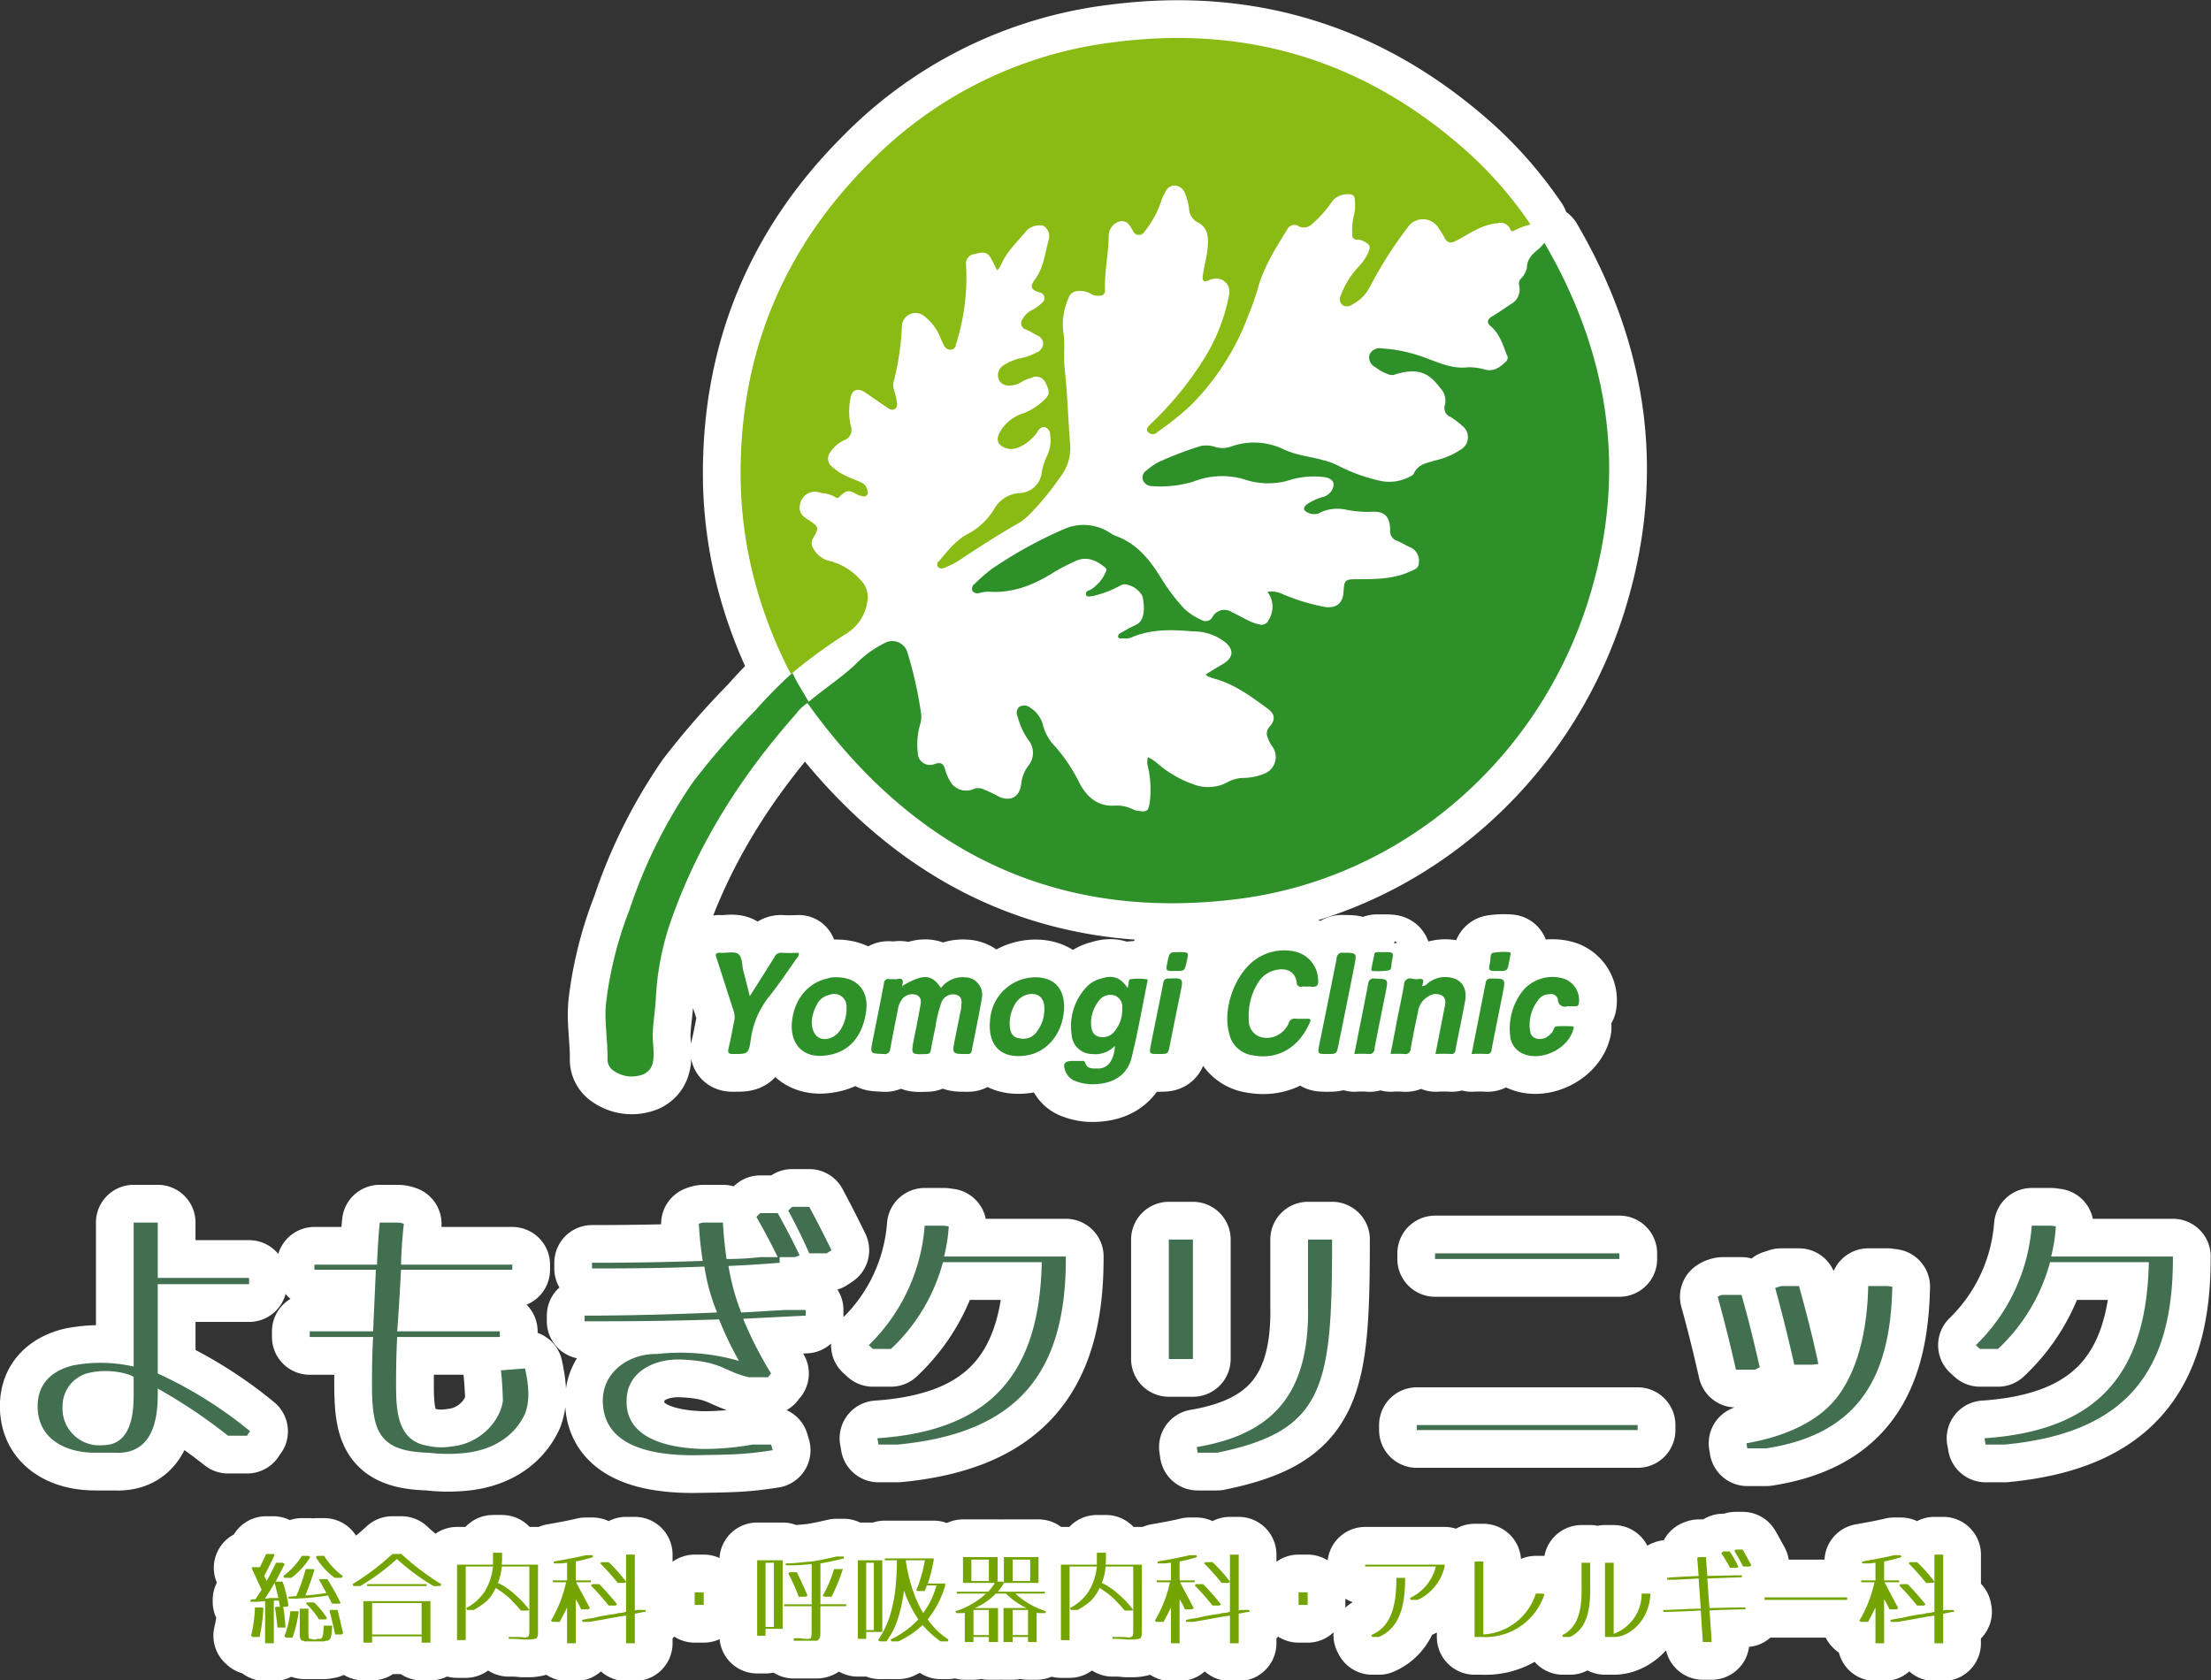 <svg id="logo_foot.svg" xmlns="http://www.w3.org/2000/svg" width="351.5" height="267.2" viewBox="0 0 351.5 267.2">
  <rect x="0" y="0" width="351.5" height="267.2" fill="#333333" stroke="none"/>
  <defs>
    <style>
      .cls-1 {
        fill: #fff;
      }

      .cls-2, .cls-6 {
        fill: #2e9029;
      }

      .cls-2 {
        stroke: #fff;
        stroke-linecap: round;
        stroke-linejoin: round;
        stroke-width: 12px;
      }

      .cls-2, .cls-3, .cls-4, .cls-5, .cls-6 {
        fill-rule: evenodd;
      }

      .cls-3 {
        fill: #74a401;
      }

      .cls-4 {
        fill: #416f50;
      }

      .cls-5 {
        fill: #8abb14;
      }
    </style>
  </defs>
  <circle id="楕円形_1419" data-name="楕円形 1419" class="cls-1" cx="187.031" cy="74.3" r="67"/>
  <path id="シェイプ_1255" data-name="シェイプ 1255" class="cls-2" d="M421.457,13551.2h1.1a0.344,0.344,0,0,1,.288-0.1,19.784,19.784,0,0,0-.96-3.9h-1.04a0.7,0.7,0,0,0-.112.1l1.5-2.9c-0.1-.1-0.192-0.1-0.288-0.2h-1.1c-0.481,1-.977,2-1.5,2.9a4.558,4.558,0,0,0-.384-0.8c0.592-1.1,1.152-2.2,1.665-3.4l-0.225-.1h-1.12c-0.32.7-.656,1.4-0.992,2.1h-1.121c-0.064,0-.144.1-0.208,0.1l1.6,3.5-0.993,1.5a2.076,2.076,0,0,0-.784.1v0.3h1.1l1.089-.1h0.144v6.7H420.5v-6.8h0.785A5.308,5.308,0,0,1,421.457,13551.2Zm0.544-4.9,0.176,0.3h1.1a11.646,11.646,0,0,0,3.009-3.3l-0.224-.2h-1.105A11.3,11.3,0,0,1,422,13546.3Zm8.179,0.3h1.105a2.924,2.924,0,0,0,.176-0.3,11.535,11.535,0,0,1-2.961-3.2H427.4l-0.224.2A11.632,11.632,0,0,0,430.18,13546.6Zm-6.114,2.9c-0.4,0-.816.1-1.217,0.1v0.3h1.105a44.865,44.865,0,0,0,5.17-.5,11.9,11.9,0,0,0,.656,1.3H430.9c0.08,0,.16-0.1.224-0.1a39.3,39.3,0,0,0-2.113-3.8h-1.121c-0.064,0-.144.1-0.208,0.1,0.417,0.7.8,1.4,1.169,2.1-1.121.2-2.225,0.3-3.346,0.4a40.732,40.732,0,0,0,1.457-4.1l-0.288-.1h-1.1A30.331,30.331,0,0,1,424.066,13549.5Zm-2.833.3h-1.249c-0.224,0-.432.1-0.656,0.1h-0.256a27.181,27.181,0,0,0,1.553-2.5C420.833,13548.2,421.041,13549,421.233,13549.8Zm4.546,0.7-0.145.2a13.257,13.257,0,0,1,2.049,2.5h1.105a1.97,1.97,0,0,1,.176-0.2,14.023,14.023,0,0,0-2.065-2.5h-1.12Zm-3.778.7h-1.1c-0.08,0-.144.1-0.224,0.1,0.176,1.1.3,2.1,0.4,3.2h1.28A32.986,32.986,0,0,0,422,13551.2Zm-3.377.1H417.5a21.9,21.9,0,0,1-.608,4.5l0.224,0.2h1.121a28.324,28.324,0,0,0,.608-4.6C418.768,13551.4,418.7,13551.3,418.624,13551.3Zm11.156,2.9h-1.328a5.146,5.146,0,0,0-.048.7,2.646,2.646,0,0,0-.048.5,1.737,1.737,0,0,1-.064.4,0.244,0.244,0,0,0-.048.2,0.658,0.658,0,0,1-.176.2,0.9,0.9,0,0,1-.177.1h-0.5a0.668,0.668,0,0,1-.432.1,0.762,0.762,0,0,1-.464-0.1,0.668,0.668,0,0,1-.432-0.1c-0.032-.2-0.048-0.5-0.064-0.8v-3.9h-1.377c0,4.1,0,4.3.016,4.4a1.478,1.478,0,0,0,.144.5,0.343,0.343,0,0,0,.272.2,0.444,0.444,0,0,1,.336.1H428.5a1.174,1.174,0,0,1,.576-0.1,1.01,1.01,0,0,0,.432-0.4,3.53,3.53,0,0,0,.208-1C429.748,13554.9,429.764,13554.5,429.78,13554.2Zm0.849-2.5h-1.121c-0.048,0-.112.1-0.16,0.1,0.336,1.3.624,2.5,0.9,3.8h1.1c0.048-.1.112-0.1,0.16-0.2C431.237,13554.2,430.949,13552.9,430.629,13551.7Zm-6.387.2h-1.121a14.844,14.844,0,0,1-.944,4,0.465,0.465,0,0,1,.224.2h1.057a18.22,18.22,0,0,0,.992-4.1A0.211,0.211,0,0,0,424.242,13551.9Zm16.544-9.1h-1.44a39.052,39.052,0,0,1-6.339,4.8,2.731,2.731,0,0,1,.16.3h1.073a34.28,34.28,0,0,0,5.826-4.3,34.241,34.241,0,0,0,5.826,4.3h1.073a2.731,2.731,0,0,0,.16-0.3A39.052,39.052,0,0,1,440.786,13542.8Zm-5.442,5.1h9.444v-0.3h-9.444v0.3Zm10.052,2.4h-10.66v6.6h1.392v-1H444v1H445.4v-6.6Zm-1.392,5.3h-7.876v-5H444v5Zm12.734-11.1,0.048-.8v-1.1h-1.44v1.9h-5.715v12h1.377v-11.7h4.338a9.414,9.414,0,0,1-1.345,4,7.862,7.862,0,0,1-2.929,2.6,2.731,2.731,0,0,0,.16.3h1.056a12.515,12.515,0,0,0,2.049-1.4,7.009,7.009,0,0,0,1.441-2.1,16.486,16.486,0,0,1,2.161,1.6c0.656,0.7,1.28,1.3,1.84,2h1.073c0.1,0,.192-0.1.272-0.1a13.6,13.6,0,0,0-2.241-2.4,10.544,10.544,0,0,0-2.753-1.9,8.786,8.786,0,0,0,.608-2.6h4.386v6.9c0,3.5,0,3.6-.016,3.7a1.016,1.016,0,0,1-.144.5,0.2,0.2,0,0,1-.208.1l-0.256.1a7.948,7.948,0,0,0-1.537-.1h-1.12v0.3a16.438,16.438,0,0,1,2.224.1h1.105a4.055,4.055,0,0,0,1.12-.2,1.462,1.462,0,0,0,.192-0.6c0.016-.2.016-0.4,0.016-11.1h-5.762Zm22.835,7.2h-1.12a1.146,1.146,0,0,0-.561.1v-8.9H476.5v9.1a5.155,5.155,0,0,1-1.233.2,3.934,3.934,0,0,1-1.072.2c-0.576.1-1.153,0.2-1.745,0.3l-1.248.3c-0.273,0-.545.1-0.817,0.1-0.3.1-.592,0.1-0.88,0.2a2.007,2.007,0,0,0,.064.3h1.056c2.433-.4,2.913-0.5,3.394-0.6l1.744-.3,0.737-.1v4.4h1.392v-4.7c0.512-.1,1.025-0.2,1.521-0.3h0.224Zm-8.836-.3-2.177-4.1H470.9v-0.3h-2.4v-3a25.42,25.42,0,0,0,2.738-.7,2.007,2.007,0,0,0-.064-0.3h-1.105c-1.665.4-3.361,0.7-5.058,1v0.3h1.12c0.337,0,.673-0.1.993-0.1v2.8h-2.273v0.3h2.113a20.439,20.439,0,0,1-2.4,6.1,0.507,0.507,0,0,0,.288.2h1.1c0.417-.8.8-1.5,1.169-2.3v5.7H468.5v-7a12.138,12.138,0,0,1,.849,1.6h1.1A0.507,0.507,0,0,0,470.737,13551.4Zm1.889-7.3a0.465,0.465,0,0,0-.224.2,38.385,38.385,0,0,1,2.769,3.1h1.121l0.208-.2a24.051,24.051,0,0,0-2.769-3.1h-1.105Zm-1.729,3.7a37.6,37.6,0,0,1,2.834,3.2h1.12a2.82,2.82,0,0,1,.224-0.2c-0.9-1.1-1.841-2.2-2.833-3.2h-1.12Zm17.953,3.1v-2h-1.44v2h1.44Zm22.659-.1H507.4v-6.5c1.265-.2,2.513-0.5,3.73-0.8l-0.048-.3h-1.121c-1.312.3-2.641,0.6-3.985,0.8-1.361.1-2.7,0.3-4.082,0.3v0.3h1.12c0.993,0,2-.1,2.994-0.2v6.4h-4.37v0.3H506v4.1a3.994,3.994,0,0,1-.112,1c-0.128,0-.272.1-0.433,0.1a4.554,4.554,0,0,1-1.168-.1h-1.121v0.4h3.6a0.437,0.437,0,0,0,.4-0.3,0.789,0.789,0,0,0,.208-0.5c0.016-.2.016-0.4,0.016-4.7h4.114v-0.3Zm-10.116-7h-4.05v12h1.329v-1.1h2.721v-10.9ZM500,13554.4h-1.328v-10.2H500v10.2Zm7.779-5a0.506,0.506,0,0,0,.289.2h1.1a28.992,28.992,0,0,0,1.793-4.4h-1.393A19.427,19.427,0,0,1,507.779,13549.4Zm-3.825.2h1.12c0.08-.1.176-0.1,0.272-0.2-0.512-1.2-1.088-2.5-1.712-3.7H502.5c-0.064.1-.144,0.1-0.208,0.2A31.869,31.869,0,0,1,503.954,13549.6Zm20.5,3.6a15.361,15.361,0,0,0,2.785-5.4v-0.3h-2.785a21.522,21.522,0,0,0,.944-3.7v-0.3h-7.763v0.3h1.937c-0.016,1.5-.1,3-0.24,4.4a23.72,23.72,0,0,1-.849,4.3,14.729,14.729,0,0,1-1.921,4l0.289,0.2h1.04a14.272,14.272,0,0,0,1.425-2.5,18.747,18.747,0,0,0,.864-2.8,24.46,24.46,0,0,0,.5-2.8,19.212,19.212,0,0,0,2.289,4.6,14.69,14.69,0,0,1-4.4,3.2,2.283,2.283,0,0,0,.112.3h1.105a14.472,14.472,0,0,0,3.857-2.6,15.144,15.144,0,0,0,2.866,2.6h1.136a2.173,2.173,0,0,0,.1-0.3A12,12,0,0,1,524.452,13553.2Zm-7.219,2v-11.4h-3.89v12.5h1.329v-1.1h2.561Zm3.729-11.4H524a21.026,21.026,0,0,1-1.376,4.8l0.272,0.1h1.056a0.737,0.737,0,0,1,.113-0.2,1.127,1.127,0,0,1,.176-0.4,0.468,0.468,0,0,1,.112-0.3h1.488a12.9,12.9,0,0,1-2.113,4.4,20.087,20.087,0,0,1-1.792-4.1A25.25,25.25,0,0,1,520.962,13543.8Zm-5.074,11.1h-1.216v-10.7h1.216v10.7Zm22.515-5.8h4.674v-0.3H535.57a5.631,5.631,0,0,0,.992-1.4h5.506v-4.1h-5.506v4l-0.208-.1H535.57v-3.9h-5.507v4.1h5.058a7.515,7.515,0,0,1-1.056,1.4h-4.994v0.3h4.658a13.054,13.054,0,0,1-4.834,2.8,2.007,2.007,0,0,0,.064.3h1.1a0.331,0.331,0,0,0,.289-0.1v4.7h1.376v-0.8h2.449v0.8h1.457v-5.4h-3.682a10.067,10.067,0,0,0,3.33-2.3H536.9a11.593,11.593,0,0,0,3.282,2.3H536.5v5.4h1.457v-0.8H540.4v0.8h1.376v-4.7a0.329,0.329,0,0,0,.288.1h1.105a2.007,2.007,0,0,0,.064-0.3A13.046,13.046,0,0,1,538.4,13549.1Zm-4.226-2h-2.785v-3.4h2.785v3.4Zm3.778-3.4h2.785v3.4h-2.785v-3.4Zm-6.227,8h2.449v4h-2.449v-4Zm8.676,4h-2.449v-4H540.4v4Zm12.334-11.2,0.048-.8v-1.1h-1.44v1.9h-5.715v12h1.377v-11.7h4.338a9.427,9.427,0,0,1-1.345,4,7.862,7.862,0,0,1-2.929,2.6,2.731,2.731,0,0,0,.16.3h1.056a12.515,12.515,0,0,0,2.049-1.4,7.009,7.009,0,0,0,1.441-2.1,16.486,16.486,0,0,1,2.161,1.6c0.656,0.7,1.28,1.3,1.84,2h1.073c0.1,0,.192-0.1.272-0.1a13.6,13.6,0,0,0-2.241-2.4,10.544,10.544,0,0,0-2.753-1.9,8.786,8.786,0,0,0,.608-2.6h4.386v6.9c0,3.5,0,3.6-.016,3.7a1.016,1.016,0,0,1-.144.5,0.2,0.2,0,0,1-.208.1l-0.256.1a7.943,7.943,0,0,0-1.537-.1h-1.12v0.3a16.46,16.46,0,0,1,2.225.1h1.1a4.055,4.055,0,0,0,1.12-.2,1.448,1.448,0,0,0,.192-0.6c0.017-.2.017-0.4,0.017-11.1h-5.763Zm22.835,7.2h-1.121a1.144,1.144,0,0,0-.56.1v-8.9H572.5v9.1a5.155,5.155,0,0,1-1.233.2,3.934,3.934,0,0,1-1.072.2c-0.576.1-1.153,0.2-1.745,0.3l-1.248.3c-0.273,0-.545.1-0.817,0.1-0.3.1-.592,0.1-0.88,0.2a2.007,2.007,0,0,0,.064.3h1.056c2.433-.4,2.913-0.5,3.394-0.6l1.744-.3,0.737-.1v4.4h1.392v-4.7c0.512-.1,1.025-0.2,1.521-0.3h0.224Zm-8.836-.3-2.176-4.1H566.9v-0.3h-2.4v-3a25.42,25.42,0,0,0,2.738-.7,2.007,2.007,0,0,0-.064-0.3h-1.1c-1.665.4-3.361,0.7-5.058,1v0.3h1.12c0.337,0,.673-0.1.993-0.1v2.8h-2.273v0.3h2.113a20.439,20.439,0,0,1-2.4,6.1,0.507,0.507,0,0,0,.288.2h1.1c0.417-.8.8-1.5,1.169-2.3v5.7H564.5v-7a12.138,12.138,0,0,1,.849,1.6h1.1A0.507,0.507,0,0,0,566.737,13551.4Zm1.889-7.3a0.465,0.465,0,0,0-.224.2,38.385,38.385,0,0,1,2.769,3.1h1.121l0.208-.2a24.051,24.051,0,0,0-2.769-3.1h-1.105Zm-1.729,3.7a37.6,37.6,0,0,1,2.834,3.2h1.12a2.82,2.82,0,0,1,.224-0.2c-0.9-1.1-1.841-2.2-2.833-3.2h-1.121Zm17.953,3.1v-2h-1.44v2h1.44Zm21.779-6.4H594v0.3h11.237a7.485,7.485,0,0,1-4.114,5,2.283,2.283,0,0,1,.112.3h1.121a7.714,7.714,0,0,0,4.274-5.3v-0.3Zm-6.275,2.1h-1.393c0,4-.624,7.7-4,9.1l0.16,0.3h1.056C599.618,13554.5,600.354,13550.8,600.354,13546.6Zm22.146,2.6-0.256-.1h-1.12a9.3,9.3,0,0,1-8.339,6.5V13544h-1.393v12h1.233A9.841,9.841,0,0,0,622.5,13549.2Zm7.277-5H628.4v3c0,2.4.305,6.9-3.057,8.5a2.283,2.283,0,0,0,.112.3h1.1c3.2-1.5,3.281-5.5,3.217-8.8v-3Zm9.572,4.9h-1.393a6.8,6.8,0,0,1-4.45,6.4v-11.3H632.13v11.8h1.264C636.148,13556.1,639.221,13553.2,639.349,13549.1Zm14.655-7h-1.1l-0.224.2a26.115,26.115,0,0,1,1.392,2.5h1.057c0.1-.1.176-0.1,0.272-0.2C654.949,13543.8,654.485,13542.9,654,13542.1Zm-2,2.9h1.121a0.247,0.247,0,0,1,.224-0.1,16.949,16.949,0,0,0-1.393-2.5H650.9c-0.1.1-.192,0.2-0.272,0.3A22.549,22.549,0,0,1,652,13545Zm1.393,6.3-4.658.1c-0.048-.4-0.336-4.5-0.336-4.7l5.49-.2v-0.3h-1.1c-0.4,0-4.274.1-4.386,0.1-0.048-.4-0.224-2.9-0.224-3h-1.105c-0.1,0-.192.1-0.288,0.1l0.224,2.9c-0.208,0-4.753.2-5.01,0.3v0.3h1.121c0.256,0,3.809-.2,3.889-0.2l0.337,4.8c-0.657,0-1.313,0-5.2.2h-0.753v0.3H642.5c3.041-.1,4.609-0.2,4.85-0.2,0.032,0.4.16,2.6,0.336,5h1.392c-0.016-.5-0.288-4.6-0.336-5,0.528-.1,5.538-0.2,5.714-0.2v-0.3H653.4Zm17.233-1.2v-0.4H657.5v0.4h13.126Zm16.944,1.6h-1.121a1.144,1.144,0,0,0-.56.1v-8.9H684.5v9.1a5.155,5.155,0,0,1-1.233.2,3.934,3.934,0,0,1-1.072.2c-0.576.1-1.153,0.2-1.745,0.3l-1.248.3c-0.273,0-.545.1-0.817,0.1-0.3.1-.592,0.1-0.88,0.2a2.007,2.007,0,0,0,.064.3h1.056c2.433-.4,2.913-0.5,3.394-0.6l1.744-.3,0.737-.1v4.4h1.392v-4.7c0.512-.1,1.025-0.2,1.521-0.3h0.224Zm-8.836-.3-2.176-4.1H678.9v-0.3h-2.4v-3a25.42,25.42,0,0,0,2.738-.7,2.007,2.007,0,0,0-.064-0.3h-1.1c-1.665.4-3.361,0.7-5.058,1v0.3h1.121c0.336,0,.672-0.1.992-0.1v2.8h-2.273v0.3h2.113a20.439,20.439,0,0,1-2.4,6.1,0.507,0.507,0,0,0,.288.2h1.1c0.417-.8.8-1.5,1.169-2.3v5.7H676.5v-7a12.138,12.138,0,0,1,.849,1.6h1.1A0.507,0.507,0,0,0,678.737,13551.4Zm1.889-7.3a0.465,0.465,0,0,0-.224.2,38.385,38.385,0,0,1,2.769,3.1h1.121l0.208-.2a24.051,24.051,0,0,0-2.769-3.1h-1.105Zm-1.729,3.7a37.6,37.6,0,0,1,2.834,3.2h1.12a2.82,2.82,0,0,1,.224-0.2c-0.9-1.1-1.841-2.2-2.833-3.2h-1.121Zm-276.848-33.7v-14.2h14.519v-1H402.049v-8.8h-3.828v22.9a23.629,23.629,0,0,0-9.547-.2c-3.036.7-5.72,2.6-5.72,6.5,0,5.1,4.268,7.4,9.152,7.4h3.08c5.5,0.3,6.863-4.3,6.863-9.2v-1a84.133,84.133,0,0,1,11.176,7.5h3.035a2.605,2.605,0,0,1,.484-0.7A66.724,66.724,0,0,0,402.049,13514.1Zm-8.711,11.4a5.861,5.861,0,0,1-6.424-6.2,5.41,5.41,0,0,1,3.828-5.2c3.652-1,7.259.2,7.479,0.6v2.8C398.221,13520.7,397.737,13525.5,393.338,13525.5Zm67.1-12.2-3.827.3c0.176,1.6.264,3.2,0.308,4.8-0.4,3.3-3.7,6.9-8.14,7.3a9.914,9.914,0,0,1-3.828-.1c-4.884-.8-5.015-5.7-5.015-9.9,0-2.5.044-4.9,0.176-7.4h16.323v-0.9H440.11c0.264-3.3.439-6.6,0.615-9.8h17.687v-0.8H440.725c0.045-2.2.221-4.4,0.441-6.5a3.072,3.072,0,0,0-.924-0.2h-2.9c-0.22,2.2-.352,4.5-0.44,6.7h-9.944v0.8h9.768l-0.44,9.8H426.206v0.9h10.076c-0.132,2.5-.176,4.9-0.176,7.4,0,7.5.968,10.8,9.019,11a25.031,25.031,0,0,0,6.116,0c3.872-.5,7.435-2.4,9.195-6.2C461.272,13518.3,461.008,13515.9,460.436,13513.3Zm45.188-25.7H502.9l-0.615.6c1.187,2.2,2.331,4.5,3.343,6.8H508.4c0.264-.2.484-0.3,0.748-0.5C508.044,13492.2,506.856,13489.9,505.624,13487.6Zm-0.572,17.3v-0.9h-3.079c-2.376.1-4.8,0.3-7.172,0.4a36.724,36.724,0,0,1-2.024-7.4c2.728-.1,5.456-0.3,8.14-0.5v-0.9h2.419c0.264-.1.528-0.2,0.748-0.3-1.1-2.3-2.244-4.5-3.475-6.7h-2.772a8.028,8.028,0,0,0-.616.6c1.188,2.1,2.332,4.2,3.388,6.4h-2.772a47.7,47.7,0,0,1-5.368.3c-0.264-1.9-.484-3.9-0.572-5.8h-3.08a2.35,2.35,0,0,0-.748.2,56.3,56.3,0,0,0,.616,5.9c-5.851.2-11.7,0.3-17.6,0.3v0.9c8.008,0,12.936-.1,17.863-0.3a31.75,31.75,0,0,0,2.024,7.3c-7,.3-14.035.5-21.075,0.5v0.9h3.036q9.174,0,18.347-.3a55.105,55.105,0,0,0,3.168,6.6,33.49,33.49,0,0,0-12.979-1.1c-4.444-.1-8.668,2.8-8.668,7.4,0,6.6,6.38,8.7,14.343,8.7,6.292-.1,8.184-0.1,12.672-0.8l-0.264-.9h-2.948a43.476,43.476,0,0,1-8.052.7c-6.511-.2-12.143-2.2-11.967-7.7,0-4.5,4.4-6.8,9.019-6.5,6.16,0.3,6.512,1.9,10.428,2.8h3.036a5.786,5.786,0,0,1,.484-0.6,61.041,61.041,0,0,1-4.444-8.7Zm41.36-9.4H527.054a25.9,25.9,0,0,0,.748-4.8l-0.748-.1h-3.08a29.622,29.622,0,0,1-8.888,19l0.66,0.6h2.86a29.218,29.218,0,0,0,8.272-13.8h15.707c-0.352,18-8.36,26.8-26.135,28,0.088,0.4.132,0.7,0.176,1h3.08c18.787-1.8,26.706-11.1,26.706-29.5v-0.4Zm20.2-2.7h-3.828v19h3.828v-19Zm22.131,0h-3.828v10.6c0.264,14.3-5.9,20.4-17.687,22.4l0.132,0.9h3.08C587.685,13523.2,588.741,13516.1,588.741,13492.8Zm16.369,3.1h29.3v-0.9h-29.3v0.9Zm32.206,26.4h-35.11v0.8h35.11v-0.8Zm40.48-22-0.747-.1h-3.08c-0.132,6.3-1.364,12.9-4.884,17.6-3.608,4.7-9.9,6.6-14.475,7.4l0.132,0.8h3.036C672.737,13523.7,677.533,13514.3,677.8,13500.3Zm-15.575,12.4h2.9l0.924-.1c-0.88-4.2-1.936-8.3-3.08-12.4H660.11l-0.924.3C660.286,13504.5,661.3,13508.6,662.221,13512.7Zm-6.247.8,0.748-.4c-0.88-3.8-1.8-7.7-2.9-11.5h-3.036a2,2,0,0,0-.748.3c1.056,3.8,2.024,7.7,2.9,11.6h3.036Zm66.439-18H703.054a25.9,25.9,0,0,0,.748-4.8l-0.748-.1h-3.08a29.622,29.622,0,0,1-8.888,19l0.66,0.6h2.86a29.218,29.218,0,0,0,8.272-13.8h15.707c-0.352,18-8.36,26.8-26.135,28,0.088,0.4.132,0.7,0.176,1h3.08c18.787-1.8,26.707-11.1,26.707-29.5v-0.4Zm-219.584-92.7h-0.172a71.588,71.588,0,0,1-6.184-16.6,66.879,66.879,0,0,1-1.757-14.1c-0.283-19.7,6.559-36.6,20.469-50.5a65.34,65.34,0,0,1,38.979-19.2c21.668-2.8,40.585,3.3,56.708,18a63.37,63.37,0,0,1,9.419,11,11.157,11.157,0,0,0-2.67,1c-0.4.2-.5-0.1-0.63-0.4a1.652,1.652,0,0,0-1.962-.8c-2.44.2-4.344,1.6-6.391,2.7-1.138.6-1.587,0.5-2.183-.7a13.364,13.364,0,0,0-.766-1.2,2.907,2.907,0,0,0-4.956-.1,64.9,64.9,0,0,0-5.978,9.4,6.385,6.385,0,0,1-2.77,2.8,1.337,1.337,0,0,1-1.588.1,1.213,1.213,0,0,1-.286-1.5,13.726,13.726,0,0,1,2.85-4.6,8.139,8.139,0,0,0,1.519-2.2c0.406-1,.344-1.3-0.655-1.8a2.049,2.049,0,0,0-1.048-.3,0.71,0.71,0,0,1-.828-0.8,10.575,10.575,0,0,1,.269-3.1,6.534,6.534,0,0,0,.125-2.5,0.738,0.738,0,0,0-.742-0.8,3.226,3.226,0,0,0-2.763,1,18.112,18.112,0,0,1-3.372,3.8,1.818,1.818,0,0,1-1.993.3,1.245,1.245,0,0,0-1.867.5c-1.867,3-3.759,6-4.71,9.5a43.917,43.917,0,0,1-1.489,4.2,39.962,39.962,0,0,1-9.379,14.5,49.346,49.346,0,0,1-5.063,4,0.989,0.989,0,0,1-1.488,0c-0.441-.5.064-0.9,0.444-1.3a52.472,52.472,0,0,0,8.492-10.4,29.227,29.227,0,0,0,3.986-10.3,2.1,2.1,0,0,0-2.76-2.3,1.208,1.208,0,0,0-.553.2c-0.739.3-1,.1-0.9-0.7,0.205-1.7.771-3.4,0.821-5.2,0.044-1.5-.255-2.7-1.733-3.4a2.528,2.528,0,0,1-1.261-2,8.474,8.474,0,0,0-.6-2.4,1.888,1.888,0,0,0-1.682-1.4,1.59,1.59,0,0,0-1.512,1.1,5.772,5.772,0,0,0-.619,1.3,15.334,15.334,0,0,1-2.659,4.9,1.029,1.029,0,0,1-1.869-.1c-0.455-.8-0.859-1.7-2.055-1.5a2.389,2.389,0,0,0-1.791,2.3c-0.017,3-.717,5.8-0.585,8.7a0.719,0.719,0,0,1-.672.8,2.293,2.293,0,0,1-1.616-.3,3.369,3.369,0,0,0-2.2-.4,1.548,1.548,0,0,0-1.31,1.1,10.194,10.194,0,0,0-.788,5.7c0.255,1.8-.035,3.6.172,5.5,0.458,4.1.543,8.1,0.882,12.2a7.5,7.5,0,0,1-1.62,5.1,42.76,42.76,0,0,1-4.948,6,9.489,9.489,0,0,1-1.482,1.2c-3.007,1.7-5.969,3.6-8.855,5.5a12.646,12.646,0,0,1-3.159,1.7,0.77,0.77,0,0,1-.991-0.2,0.667,0.667,0,0,1,.22-0.9c1.441-1.7,2.74-3.4,4.757-4.4a10.862,10.862,0,0,0,4.131-4.1,4.975,4.975,0,0,1,3.934-2.3,3.655,3.655,0,0,0,3.475-3.2,9.862,9.862,0,0,1,.9-2.8,5.654,5.654,0,0,0,.442-3.3,1.216,1.216,0,0,0-.882-1.2,1.25,1.25,0,0,0-1.135.8c-1.159,1.6-3.269,3.1-4.85,2.6-1.4-.4-1.845-1.3-1.108-2.6a6.479,6.479,0,0,1,3.784-3,9.6,9.6,0,0,0,3.141-2c1-.9,1.055-1.4.3-2.9a1.645,1.645,0,0,0-2.272-.7,5.256,5.256,0,0,0-1.611.7,3.762,3.762,0,0,1-2.078.5,1.6,1.6,0,0,1-1.533-1.2,1.865,1.865,0,0,1,.679-1.9,8.285,8.285,0,0,1,2.679-1.2,8.564,8.564,0,0,0,2.628-.9,1.7,1.7,0,0,0,1.161-1.4,1.46,1.46,0,0,0-1.065-1.4,10.752,10.752,0,0,0-1.665-.9,1.049,1.049,0,0,1-.593-1.6,3.712,3.712,0,0,1,1.355-1.4,6.828,6.828,0,0,0,1.836-1.3,0.9,0.9,0,0,0-.437-1.6c-1.334-.4-1.621-0.9-0.79-2,1.439-1.9,1.623-4.2,2.214-6.3a1.991,1.991,0,0,0-.809-2.3,2.941,2.941,0,0,0-2.619.7c-1.49,1.8-3.246,3.4-4.176,5.6a3.616,3.616,0,0,1-.557.8c-0.375-.7-0.684-1.4-1.05-2-0.523-.9-1.139-1-2.516-0.6a1.493,1.493,0,0,0-1.4,1.7,34.344,34.344,0,0,1-1.293,11.6,7.892,7.892,0,0,1-.331,1.1,0.8,0.8,0,0,1-.674.8,1.167,1.167,0,0,1-1.114-.5,13.578,13.578,0,0,1-.611-1.3,8.184,8.184,0,0,0-2.582-3.5,2.17,2.17,0,0,0-3.589,1.6,41.619,41.619,0,0,1-1.314,8.8,2.324,2.324,0,0,0,.057,1.3,9.647,9.647,0,0,1,.369,1.4c0.077,0.6.344,1.2-.211,1.6s-1.08-.1-1.535-0.4c-1.038-.7-2.035-1.4-3.077-2.1-1.383-1-2.358-.5-2.512,1.1a10.839,10.839,0,0,0,.086,4.1,1.733,1.733,0,0,1-1.04,2.3,5.527,5.527,0,0,0-2.274,2,1.617,1.617,0,0,0,.224,2.1,8.951,8.951,0,0,0,2.187,1.5c0.831,0.4,1.689.7,2.528,1.1a1.724,1.724,0,0,1,1.058,1.4,0.619,0.619,0,0,1-.81.8,2.949,2.949,0,0,1-.908-0.3c-1.268-.7-1.579-0.7-2.659.3-0.191.2-.412,0.4-0.679,0.2a4.816,4.816,0,0,0-2.317-.7,2.415,2.415,0,0,0-3.383,1.9,1.839,1.839,0,0,0,.837,2,2.064,2.064,0,0,0,.585.4c1.6,1.1,1.643,1.2.658,2.9a1.465,1.465,0,0,0-.015,1.5,3.95,3.95,0,0,0,2.641,2.1,9.659,9.659,0,0,1,4.912,3,3.75,3.75,0,0,1,1.08,3.5,7.112,7.112,0,0,1-3.226,5A80.49,80.49,0,0,0,502.829,13402.8Zm0.171,0c0.69,1.5,1.63,2.9,2.532,4.5,2.489-2.1,5.159-3.8,7.482-6a16.852,16.852,0,0,1,4.909-3.5,2.522,2.522,0,0,1,3.263,1.5,63.3,63.3,0,0,1,2.232,10,4.229,4.229,0,0,1-.2,1.7,11.2,11.2,0,0,0-.336,4.4,1.92,1.92,0,0,0,2.638,1.8c0.883-.3,1.416-0.2,1.678.8a8.256,8.256,0,0,0,.8,1.9,2.933,2.933,0,0,0,3.9,1.2,2.245,2.245,0,0,1,1.151,0,25.2,25.2,0,0,1,2.777,1.3c1.83,0.8,3.248,0,3.482-2a5.906,5.906,0,0,1,1.113-2.9,3.241,3.241,0,0,0,.274-3.8,11.292,11.292,0,0,1-1.95-4.1,1.226,1.226,0,0,1,.277-1.5,1.474,1.474,0,0,1,1.679.1,4.679,4.679,0,0,1,2.086,2.8,7.242,7.242,0,0,0,1.838,3.3,26.739,26.739,0,0,1,4,6c1.143,2.1,2.846,3.7,5.594,3.5a5.78,5.78,0,0,1,2.874.6,1.551,1.551,0,0,0,.661.2c1.606,0.3,1.8.1,2.02-1.5a16.132,16.132,0,0,0-.312-5.5,2.808,2.808,0,0,1,.007-1.5,7.252,7.252,0,0,1,1.631,1.1,17.571,17.571,0,0,0,5.555,3.2,6.479,6.479,0,0,0,5.6-.4,5.393,5.393,0,0,1,2.5-.6,9.222,9.222,0,0,0,3.273-.7,2.852,2.852,0,0,0,1.289-4.2,4.885,4.885,0,0,1-.8-1.5,1.509,1.509,0,0,1,.259-1.7c1.031-1.2.9-2.1-.389-3-2.7-2-5.453-4-8.795-4.8a1.262,1.262,0,0,0-.543-0.2,1.324,1.324,0,0,0-.448-0.3c0.751-.5,1.416-0.9,2.079-1.3,0.34-.2.693-0.4,1.012-0.6,1.373-1,1.372-2.1.152-3.2a8.106,8.106,0,0,0-5.179-1.8c-3.384-.3-6.722-0.4-9.923,1a2.707,2.707,0,0,1-1.266.1c-0.274,0-.674.1-0.75-0.2a0.665,0.665,0,0,1,.515-0.7,24.919,24.919,0,0,1,2.433-1.3c1.317-.7,1.3-2.8.918-4.5a3.686,3.686,0,0,0-2.854-1.9,2.319,2.319,0,0,0-.825.3,16.8,16.8,0,0,1-4.317,1.6c-0.309,0-.815.2-0.959-0.2-0.152-.5.271-0.7,0.661-0.8a6.113,6.113,0,0,0,2.478-2.9,0.5,0.5,0,0,0-.157-0.7c-1.384-1.1-2.832-1.8-4.647-1a34.266,34.266,0,0,0-3.308,1.7c-3.14,2-6.424,3.4-10.236,3.2a5.359,5.359,0,0,0-1.767.2,1.033,1.033,0,0,1-1.072-.3,0.938,0.938,0,0,1,.374-1.2,28.49,28.49,0,0,1,2.632-2.3,69.44,69.44,0,0,1,11.375-6.3,7.653,7.653,0,0,1,7.721.7c0.191,0.1.39,0.2,0.605,0.3,3.4,1.2,5.446,3.8,7.247,6.7a30.923,30.923,0,0,0,3.705,4.9,9.92,9.92,0,0,0,2.784,1.8,1.215,1.215,0,0,0,1.7-.5,2.152,2.152,0,0,1,3.164-.7c1.429,0.6,2.752,1.6,4.345,1.9a1.187,1.187,0,0,0,1.409-.7,3.916,3.916,0,0,0-.193-4.5,4.089,4.089,0,0,1,2.259.3,32.179,32.179,0,0,0,6.8,2.1c1.932,0.3,2.969-.6,3.058-2.5,0.081-1.8.3-1.9,2.169-1.9,2.829,0,5.692,0,8.356-1.2,0.639-.3,1.454-0.5,1.431-1.4a2.353,2.353,0,0,0-1.184-2.4c-0.776-.3-1.482-0.8-2.277-1.1a1.6,1.6,0,0,1-1.091-1.7c-0.052-2.3-.976-3.1-3.216-2.9a18.234,18.234,0,0,1-4.031-.4,6.55,6.55,0,0,0-3.663.4,2.162,2.162,0,0,1-2.2.1c-0.713-.3-0.771-0.8-0.139-1.3a8.584,8.584,0,0,1,2.654-1.2,2.351,2.351,0,0,0,1.3-1c0.6-1.1.273-1.8-.952-2.1a13.273,13.273,0,0,0-6.255.6,12.043,12.043,0,0,1-6.779-.3,12.387,12.387,0,0,0-8.06.4,18.175,18.175,0,0,1-6.54.7,1.56,1.56,0,0,1-1.446-1,1.355,1.355,0,0,1,.594-1.5,10.02,10.02,0,0,1,1.861-1.3,55.335,55.335,0,0,1,6.816-2.6,4.658,4.658,0,0,1,2.341.2,4.059,4.059,0,0,0,2.437-.1,10.807,10.807,0,0,1,8.445.5c1.948,0.9,4.181,1.1,6.291,1.7a10.262,10.262,0,0,1,2.38.9,27.336,27.336,0,0,0,6.781,2.4,6.957,6.957,0,0,0,4.678-.8,0.888,0.888,0,0,0,.463-0.4c0.65-1.5,2.142-1.7,3.464-2.1a11.763,11.763,0,0,0,3.976-1.7,2.266,2.266,0,0,0,.244-3.8,14.23,14.23,0,0,0-1.835-1.4,1.48,1.48,0,0,1-.907-1.9,2.96,2.96,0,0,0-.827-2.8c-1.793-2.4-3.535-3.1-6.963-2.1a1.583,1.583,0,0,1-.955.1,6.739,6.739,0,0,1-2.283-1.2,1.718,1.718,0,0,1-.964-2,1.779,1.779,0,0,1,1.961-1,23.768,23.768,0,0,1,6.938,1.5c2.171,0.8,4.294,1.8,6.758,1.5a9.307,9.307,0,0,1,2.826.4c1.422,0.3,2.377-.5,3.3-1.4a0.824,0.824,0,0,0,.027-1c-0.634-1.7-1.162-3.4-2.622-4.6-0.575-.5-0.42-1,0.162-1.4,1.015-.6,2.036-1.3,3.059-2a2.657,2.657,0,0,0,1.359-3.1,1.172,1.172,0,0,1,.217-0.9,3.739,3.739,0,0,0,1.042-1.8c0.014-1.5.981-2.3,1.984-3.1a9.51,9.51,0,0,0,.782-0.9c10.58,18.1,13.264,37.2,6.9,57.2-8.028,25.2-29.547,43.7-55.212,47.1-29.2,3.8-51.859-7.4-68.833-31.1a6.943,6.943,0,0,0-1.8,1.7c-8.6,9.7-15.475,20.4-19.827,32.7a44,44,0,0,0-2.473,12.5c-0.1,1.8-.388,3.6-0.487,5.4-0.059,1.1.109,2.2,0.126,3.3,0.023,1.4-.139,2.7-1.573,3.4a4.981,4.981,0,0,1-4.718-.5,2.13,2.13,0,0,1-1.035-1.8c0.059-3-.521-6-0.243-8.9a60.524,60.524,0,0,1,3.758-15,80.761,80.761,0,0,1,10.119-20.3,124.657,124.657,0,0,1,9.932-11.4,71.841,71.841,0,0,1,5.713-5.8H503Zm17.36,49.7c3.412-2,4.728-1.9,6.208.3a4.293,4.293,0,0,1,3.8-1.7,2.776,2.776,0,0,1,2.7,3.3c-0.474,2.8-1.086,5.6-1.616,8.4a0.535,0.535,0,0,1-.571.5h-0.2c-2.363,0-2.364,0-1.91-2.3q0.481-2.4.968-4.8a1.267,1.267,0,0,0,.034-0.2c0.015-.8.349-1.7-0.707-2.1a1.988,1.988,0,0,0-2.432,1.2,20.215,20.215,0,0,0-.967,4c-0.27,1.2-.515,2.4-0.722,3.6a0.623,0.623,0,0,1-.7.6c-2.453.1-2.453,0.1-2-2.3,0.346-1.7.713-3.5,1.026-5.3,0.118-.7.252-1.4-0.611-1.8a2.078,2.078,0,0,0-2.3.7,3.722,3.722,0,0,0-.645,1.6c-0.409,2.1-.842,4.2-1.22,6.3a0.845,0.845,0,0,1-1.021.8c-2.178-.1-2.186,0-1.776-2.1,0.6-3,1.227-6.1,1.8-9.1a0.693,0.693,0,0,1,.92-0.7h1.089C520.306,13451.2,520.735,13451.4,520.36,13452.5Zm0.12,0.1h-0.125c0.03,0,.06.1,0.09,0.1C520.457,13452.7,520.468,13452.6,520.48,13452.6Zm35.754,0.2c0.226-.6.05-1.3,0.479-1.4a10.139,10.139,0,0,1,2.462,0c0.357,0,.219.3,0.179,0.5-0.8,4-1.509,8-2.465,11.9-0.724,3-3.151,4.4-6.619,4.3a7.513,7.513,0,0,1-2.575-.6,2.7,2.7,0,0,1-1.28-1.3c-0.555-1.3-.27-1.8,1.056-1.8h1.486a0.467,0.467,0,0,1,.506.2c0.271,1.1,1.163,1,1.98,1a2.275,2.275,0,0,0,2.026-1,4.883,4.883,0,0,0,.729-2.6,4.252,4.252,0,0,1-3.649,1.3,3.267,3.267,0,0,1-3.214-3.1,9.03,9.03,0,0,1,2.515-7.7,4.625,4.625,0,0,1,2.2-1.2C553.882,13450.7,555.086,13451.1,556.234,13452.8Zm-5.811,5.3c-0.008,1.1.082,2,1.08,2.4a2.369,2.369,0,0,0,2.726-.9,5.276,5.276,0,0,0,1.142-3.5,1.92,1.92,0,0,0-1.2-2.1,2.211,2.211,0,0,0-2.4.7A5.791,5.791,0,0,0,550.423,13458.1Zm34.352-5.5a2.665,2.665,0,0,0-.891,0,0.639,0.639,0,0,1-.763-0.7c-0.243-1.6-1.437-2.3-3.1-2a4.34,4.34,0,0,0-2.948,1.9,9.875,9.875,0,0,0-1.578,6,2.755,2.755,0,0,0,1.606,2.7,3.581,3.581,0,0,0,3.457-.5,3.957,3.957,0,0,0,1.294-1.6,0.9,0.9,0,0,1,1.126-.7h1.881c0.382,0,.555.1,0.374,0.5-1.407,3.4-4.528,6.2-9.161,5.3a4.436,4.436,0,0,1-3.7-3.5c-1.1-4,1.022-9.7,4.449-11.9a7.881,7.881,0,0,1,5.973-1.1,4.729,4.729,0,0,1,3.727,4.5c0.062,0.8-.123,1.2-1.049,1.1A1.615,1.615,0,0,0,584.775,13452.6Zm-74.831-1.5c3.272,0,5.165,2.1,4.723,5.4-0.55,4-2.712,6.5-6.183,7-3.54.6-5.881-1.5-5.626-5.1s2.44-6.4,5.624-7.1A3.673,3.673,0,0,1,509.944,13451.1Zm-3.924,7c-0.019,2.4,1.5,3.4,3.327,2.5a3.377,3.377,0,0,0,1.276-1.2,6.434,6.434,0,0,0,.926-3.5,1.976,1.976,0,0,0-2.731-2,2.829,2.829,0,0,0-1.963,1.5A6.468,6.468,0,0,0,506.02,13458.1Zm40.108-2.3c-0.023,3.9-2.452,7.1-5.82,7.7-4.015.7-6.326-1.4-5.945-5.5a7.274,7.274,0,0,1,7.154-6.9C544.491,13451.1,546.145,13452.8,546.128,13455.8Zm-8.639,2.5c-0.024,1.6.476,2.4,1.559,2.5a2.589,2.589,0,0,0,2.787-1.1,5.865,5.865,0,0,0,1.16-3.8c-0.032-1.7-1.222-2.5-2.895-2a3.33,3.33,0,0,0-1.781,1.5A6.051,6.051,0,0,0,537.489,13458.3Zm-41.324-4.2c1.4-2.2,2.675-4.2,3.924-6.2a1.1,1.1,0,0,1,1.1-.7,25.264,25.264,0,0,0,2.752,0,0.985,0.985,0,0,1-.322.9c-1.478,2.1-2.876,4.2-4.483,6.2a13.735,13.735,0,0,0-2.806,6.7c-0.358,2.3-.425,2.3-2.817,2.3-0.739,0-.891-0.2-0.72-0.9,0.341-1.4.6-2.9,0.89-4.3a3.1,3.1,0,0,0-.1-1.7c-0.927-2.8-1.784-5.6-2.716-8.4-0.222-.6-0.072-0.8.571-0.8,0.985,0.1,2.183-.3,2.9.2,0.671,0.5.573,1.8,0.813,2.7C495.485,13451.4,495.8,13452.6,496.165,13454.1Zm106.857-1.6a1.126,1.126,0,0,0,.884-0.4,4.34,4.34,0,0,1,3.927-.9c1.631,0.4,2.406,1.8,2.048,3.7-0.472,2.6-1.038,5.2-1.538,7.8a0.571,0.571,0,0,1-.625.6,21.53,21.53,0,0,0-2.541,0c0.488-2.5.955-4.9,1.431-7.3,0.145-.7.343-1.5-0.406-2a2.071,2.071,0,0,0-2.255.2,3.241,3.241,0,0,0-1.547,2.4c-0.406,1.9-.826,3.9-1.17,5.9a0.818,0.818,0,0,1-.965.8,16.448,16.448,0,0,0-2.223,0c0.344-1.8.671-3.5,1.01-5.3,0.376-1.9.792-3.8,1.129-5.7a0.968,0.968,0,0,1,1.2-1,3.306,3.306,0,0,0,.988.1C603.413,13451.2,603.349,13451.7,603.022,13452.5Zm23.151,3.2a1.112,1.112,0,0,1-1.532-1.1,1.122,1.122,0,0,0-1.395-.8,2.064,2.064,0,0,0-1.719.9,6.367,6.367,0,0,0-1.276,5.1c0.145,1,1.379,1.4,2.461.9a3.782,3.782,0,0,0,.969-0.8c0.291-.3.254-0.9,0.736-1a20.421,20.421,0,0,1,2.474,0c0.393,0,.246.3,0.189,0.5-0.826,3.1-5.149,5.2-8.1,3.8a3.4,3.4,0,0,1-1.933-2.8,9.814,9.814,0,0,1,1.967-7.1,6.155,6.155,0,0,1,6.5-2,3.605,3.605,0,0,1,2.467,3.9,0.506,0.506,0,0,1-.63.5h-1.173ZM588,13463.3c-1.587,0-1.582,0-1.271-1.6,0.921-4.5,1.85-9.1,2.739-13.6a0.874,0.874,0,0,1,1.028-.9c2.179,0,2.194,0,1.778,2.1-0.827,4.2-1.668,8.4-2.513,12.5C589.467,13463.3,589.454,13463.3,588,13463.3Zm4.278,0c0.754-3.8,1.5-7.5,2.209-11.2a0.83,0.83,0,0,1,.977-0.8c2.229,0.1,2.231,0,1.795,2.2-0.6,3-1.221,6-1.786,9a0.779,0.779,0,0,1-.9.8A17.589,17.589,0,0,0,592.278,13463.3Zm-31.082,0c-1.53,0-1.548,0-1.258-1.5,0.648-3.3,1.329-6.5,1.964-9.8a0.714,0.714,0,0,1,.746-0.7c2.483-.1,2.468-0.1,1.956,2.4-0.561,2.7-1.1,5.4-1.639,8.1C562.679,13463.3,562.682,13463.3,561.2,13463.3Zm49.726,0c0.757-3.8,1.5-7.6,2.229-11.3a0.765,0.765,0,0,1,.83-0.7c2.342,0,2.351,0,1.9,2.3-0.59,3-1.211,6-1.782,9a0.667,0.667,0,0,1-.754.7A19.565,19.565,0,0,0,610.922,13463.3Zm-47.162-13.2c-1.487,0-1.487,0-1.194-1.4,0.311-1.6.311-1.6,1.9-1.6,1.485,0,1.485,0,1.185,1.4-0.007.1-.017,0.1-0.024,0.1C565.307,13450.1,565.307,13450.1,563.76,13450.1Zm33.289-3c1.5,0,1.514,0,1.19,1.5-0.106.5,0.011,1.3-.482,1.4a10.908,10.908,0,0,1-2.561.1c-0.328,0-.192-0.4-0.157-0.6,0.115-.7.279-1.3,0.385-1.9a0.47,0.47,0,0,1,.535-0.5h1.09Zm18.063,3c-1.532,0-1.55,0-1.254-1.4,0.111-.5-0.049-1.4.484-1.5a10.812,10.812,0,0,1,2.553-.1c0.3,0,.228.3,0.191,0.5-0.069.3-.14,0.7-0.208,1.1C616.6,13450.1,616.6,13450.1,615.112,13450.1Z" transform="translate(-376.969 -13295.7)"/>
  <g id="g">
    <path id="総合内科_呼吸器内科_アレルギー科" data-name="総合内科・呼吸器内科・アレルギー科" class="cls-3" d="M421.457,13551.2h1.1a0.344,0.344,0,0,1,.288-0.1,19.784,19.784,0,0,0-.96-3.9h-1.04a0.7,0.7,0,0,0-.112.1l1.5-2.9c-0.1-.1-0.192-0.1-0.288-0.2h-1.1c-0.481,1-.977,2-1.5,2.9a4.558,4.558,0,0,0-.384-0.8c0.592-1.1,1.152-2.2,1.665-3.4l-0.225-.1h-1.12c-0.32.7-.656,1.4-0.992,2.1h-1.121c-0.064,0-.144.1-0.208,0.1l1.6,3.5-0.993,1.5a2.076,2.076,0,0,0-.784.1v0.3h1.1l1.089-.1h0.144v6.7H420.5v-6.8h0.785A5.308,5.308,0,0,1,421.457,13551.2Zm0.544-4.9,0.176,0.3h1.1a11.646,11.646,0,0,0,3.009-3.3l-0.224-.2h-1.105A11.3,11.3,0,0,1,422,13546.3Zm8.179,0.3h1.105a2.924,2.924,0,0,0,.176-0.3,11.535,11.535,0,0,1-2.961-3.2H427.4l-0.224.2A11.632,11.632,0,0,0,430.18,13546.6Zm-6.114,2.9c-0.4,0-.816.1-1.217,0.1v0.3h1.105a44.865,44.865,0,0,0,5.17-.5,11.9,11.9,0,0,0,.656,1.3H430.9c0.08,0,.16-0.1.224-0.1a39.3,39.3,0,0,0-2.113-3.8h-1.121c-0.064,0-.144.1-0.208,0.1,0.417,0.7.8,1.4,1.169,2.1-1.121.2-2.225,0.3-3.346,0.4a40.732,40.732,0,0,0,1.457-4.1l-0.288-.1h-1.1A30.331,30.331,0,0,1,424.066,13549.5Zm-2.833.3h-1.249c-0.224,0-.432.1-0.656,0.1h-0.256a27.181,27.181,0,0,0,1.553-2.5C420.833,13548.2,421.041,13549,421.233,13549.8Zm4.546,0.7-0.145.2a13.257,13.257,0,0,1,2.049,2.5h1.105a1.97,1.97,0,0,1,.176-0.2,14.023,14.023,0,0,0-2.065-2.5h-1.12Zm-3.778.7h-1.1c-0.08,0-.144.1-0.224,0.1,0.176,1.1.3,2.1,0.4,3.2h1.28A32.986,32.986,0,0,0,422,13551.2Zm-3.377.1H417.5a21.9,21.9,0,0,1-.608,4.5l0.224,0.2h1.121a28.324,28.324,0,0,0,.608-4.6C418.768,13551.4,418.7,13551.3,418.624,13551.3Zm11.156,2.9h-1.328a5.146,5.146,0,0,0-.048.7,2.646,2.646,0,0,0-.048.5,1.737,1.737,0,0,1-.064.4,0.244,0.244,0,0,0-.048.2,0.658,0.658,0,0,1-.176.2,0.9,0.9,0,0,1-.177.1h-0.5a0.668,0.668,0,0,1-.432.1,0.762,0.762,0,0,1-.464-0.1,0.668,0.668,0,0,1-.432-0.1c-0.032-.2-0.048-0.5-0.064-0.8v-3.9h-1.377c0,4.1,0,4.3.016,4.4a1.478,1.478,0,0,0,.144.5,0.343,0.343,0,0,0,.272.2,0.444,0.444,0,0,1,.336.1H428.5a1.174,1.174,0,0,1,.576-0.1,1.01,1.01,0,0,0,.432-0.4,3.53,3.53,0,0,0,.208-1C429.748,13554.9,429.764,13554.5,429.78,13554.2Zm0.849-2.5h-1.121c-0.048,0-.112.1-0.16,0.1,0.336,1.3.624,2.5,0.9,3.8h1.1c0.048-.1.112-0.1,0.16-0.2C431.237,13554.2,430.949,13552.9,430.629,13551.7Zm-6.387.2h-1.121a14.844,14.844,0,0,1-.944,4,0.465,0.465,0,0,1,.224.2h1.057a18.22,18.22,0,0,0,.992-4.1A0.211,0.211,0,0,0,424.242,13551.9Zm16.544-9.1h-1.44a39.052,39.052,0,0,1-6.339,4.8,2.731,2.731,0,0,1,.16.3h1.073a34.28,34.28,0,0,0,5.826-4.3,34.241,34.241,0,0,0,5.826,4.3h1.073a2.731,2.731,0,0,0,.16-0.3A39.052,39.052,0,0,1,440.786,13542.8Zm-5.442,5.1h9.444v-0.3h-9.444v0.3Zm10.052,2.4h-10.66v6.6h1.392v-1H444v1H445.4v-6.6Zm-1.392,5.3h-7.876v-5H444v5Zm12.734-11.1,0.048-.8v-1.1h-1.44v1.9h-5.715v12h1.377v-11.7h4.338a9.414,9.414,0,0,1-1.345,4,7.862,7.862,0,0,1-2.929,2.6,2.731,2.731,0,0,0,.16.3h1.056a12.515,12.515,0,0,0,2.049-1.4,7.009,7.009,0,0,0,1.441-2.1,16.486,16.486,0,0,1,2.161,1.6c0.656,0.7,1.28,1.3,1.84,2h1.073c0.1,0,.192-0.1.272-0.1a13.6,13.6,0,0,0-2.241-2.4,10.544,10.544,0,0,0-2.753-1.9,8.786,8.786,0,0,0,.608-2.6h4.386v6.9c0,3.5,0,3.6-.016,3.7a1.016,1.016,0,0,1-.144.5,0.2,0.2,0,0,1-.208.1l-0.256.1a7.948,7.948,0,0,0-1.537-.1h-1.12v0.3a16.438,16.438,0,0,1,2.224.1h1.105a4.055,4.055,0,0,0,1.12-.2,1.462,1.462,0,0,0,.192-0.6c0.016-.2.016-0.4,0.016-11.1h-5.762Zm22.835,7.2h-1.12a1.146,1.146,0,0,0-.561.1v-8.9H476.5v9.1a5.155,5.155,0,0,1-1.233.2,3.934,3.934,0,0,1-1.072.2c-0.576.1-1.153,0.2-1.745,0.3l-1.248.3c-0.273,0-.545.1-0.817,0.1-0.3.1-.592,0.1-0.88,0.2a2.007,2.007,0,0,0,.064.3h1.056c2.433-.4,2.913-0.5,3.394-0.6l1.744-.3,0.737-.1v4.4h1.392v-4.7c0.512-.1,1.025-0.2,1.521-0.3h0.224Zm-8.836-.3-2.177-4.1H470.9v-0.3h-2.4v-3a25.42,25.42,0,0,0,2.738-.7,2.007,2.007,0,0,0-.064-0.3h-1.105c-1.665.4-3.361,0.7-5.058,1v0.3h1.12c0.337,0,.673-0.1.993-0.1v2.8h-2.273v0.3h2.113a20.439,20.439,0,0,1-2.4,6.1,0.507,0.507,0,0,0,.288.2h1.1c0.417-.8.8-1.5,1.169-2.3v5.7H468.5v-7a12.138,12.138,0,0,1,.849,1.6h1.1A0.507,0.507,0,0,0,470.737,13551.4Zm1.889-7.3a0.465,0.465,0,0,0-.224.2,38.385,38.385,0,0,1,2.769,3.1h1.121l0.208-.2a24.051,24.051,0,0,0-2.769-3.1h-1.105Zm-1.729,3.7a37.6,37.6,0,0,1,2.834,3.2h1.12a2.82,2.82,0,0,1,.224-0.2c-0.9-1.1-1.841-2.2-2.833-3.2h-1.12Zm17.953,3.1v-2h-1.44v2h1.44Zm22.659-.1H507.4v-6.5c1.265-.2,2.513-0.5,3.73-0.8l-0.048-.3h-1.121c-1.312.3-2.641,0.6-3.985,0.8-1.361.1-2.7,0.3-4.082,0.3v0.3h1.12c0.993,0,2-.1,2.994-0.2v6.4h-4.37v0.3H506v4.1a3.994,3.994,0,0,1-.112,1c-0.128,0-.272.1-0.433,0.1a4.554,4.554,0,0,1-1.168-.1h-1.121v0.4h3.6a0.437,0.437,0,0,0,.4-0.3,0.789,0.789,0,0,0,.208-0.5c0.016-.2.016-0.4,0.016-4.7h4.114v-0.3Zm-10.116-7h-4.05v12h1.329v-1.1h2.721v-10.9ZM500,13554.4h-1.328v-10.2H500v10.2Zm7.779-5a0.506,0.506,0,0,0,.289.2h1.1a28.992,28.992,0,0,0,1.793-4.4h-1.393A19.427,19.427,0,0,1,507.779,13549.4Zm-3.825.2h1.12c0.08-.1.176-0.1,0.272-0.2-0.512-1.2-1.088-2.5-1.712-3.7H502.5c-0.064.1-.144,0.1-0.208,0.2A31.869,31.869,0,0,1,503.954,13549.6Zm20.5,3.6a15.361,15.361,0,0,0,2.785-5.4v-0.3h-2.785a21.522,21.522,0,0,0,.944-3.7v-0.3h-7.763v0.3h1.937c-0.016,1.5-.1,3-0.24,4.4a23.72,23.72,0,0,1-.849,4.3,14.729,14.729,0,0,1-1.921,4l0.289,0.2h1.04a14.272,14.272,0,0,0,1.425-2.5,18.747,18.747,0,0,0,.864-2.8,24.46,24.46,0,0,0,.5-2.8,19.212,19.212,0,0,0,2.289,4.6,14.69,14.69,0,0,1-4.4,3.2,2.283,2.283,0,0,0,.112.3h1.105a14.472,14.472,0,0,0,3.857-2.6,15.144,15.144,0,0,0,2.866,2.6h1.136a2.173,2.173,0,0,0,.1-0.3A12,12,0,0,1,524.452,13553.2Zm-7.219,2v-11.4h-3.89v12.5h1.329v-1.1h2.561Zm3.729-11.4H524a21.026,21.026,0,0,1-1.376,4.8l0.272,0.1h1.056a0.737,0.737,0,0,1,.113-0.2,1.127,1.127,0,0,1,.176-0.4,0.468,0.468,0,0,1,.112-0.3h1.488a12.9,12.9,0,0,1-2.113,4.4,20.087,20.087,0,0,1-1.792-4.1A25.25,25.25,0,0,1,520.962,13543.8Zm-5.074,11.1h-1.216v-10.7h1.216v10.7Zm22.515-5.8h4.674v-0.3H535.57a5.631,5.631,0,0,0,.992-1.4h5.506v-4.1h-5.506v4l-0.208-.1H535.57v-3.9h-5.507v4.1h5.058a7.515,7.515,0,0,1-1.056,1.4h-4.994v0.3h4.658a13.054,13.054,0,0,1-4.834,2.8,2.007,2.007,0,0,0,.064.3h1.1a0.331,0.331,0,0,0,.289-0.1v4.7h1.376v-0.8h2.449v0.8h1.457v-5.4h-3.682a10.067,10.067,0,0,0,3.33-2.3H536.9a11.593,11.593,0,0,0,3.282,2.3H536.5v5.4h1.457v-0.8H540.4v0.8h1.376v-4.7a0.329,0.329,0,0,0,.288.1h1.105a2.007,2.007,0,0,0,.064-0.3A13.046,13.046,0,0,1,538.4,13549.1Zm-4.226-2h-2.785v-3.4h2.785v3.4Zm3.778-3.4h2.785v3.4h-2.785v-3.4Zm-6.227,8h2.449v4h-2.449v-4Zm8.676,4h-2.449v-4H540.4v4Zm12.334-11.2,0.048-.8v-1.1h-1.44v1.9h-5.715v12h1.377v-11.7h4.338a9.427,9.427,0,0,1-1.345,4,7.862,7.862,0,0,1-2.929,2.6,2.731,2.731,0,0,0,.16.3h1.056a12.515,12.515,0,0,0,2.049-1.4,7.009,7.009,0,0,0,1.441-2.1,16.486,16.486,0,0,1,2.161,1.6c0.656,0.7,1.28,1.3,1.84,2h1.073c0.1,0,.192-0.1.272-0.1a13.6,13.6,0,0,0-2.241-2.4,10.544,10.544,0,0,0-2.753-1.9,8.786,8.786,0,0,0,.608-2.6h4.386v6.9c0,3.5,0,3.6-.016,3.7a1.016,1.016,0,0,1-.144.5,0.2,0.2,0,0,1-.208.1l-0.256.1a7.943,7.943,0,0,0-1.537-.1h-1.12v0.3a16.46,16.46,0,0,1,2.225.1h1.1a4.055,4.055,0,0,0,1.12-.2,1.448,1.448,0,0,0,.192-0.6c0.017-.2.017-0.4,0.017-11.1h-5.763Zm22.835,7.2h-1.121a1.144,1.144,0,0,0-.56.1v-8.9H572.5v9.1a5.155,5.155,0,0,1-1.233.2,3.934,3.934,0,0,1-1.072.2c-0.576.1-1.153,0.2-1.745,0.3l-1.248.3c-0.273,0-.545.1-0.817,0.1-0.3.1-.592,0.1-0.88,0.2a2.007,2.007,0,0,0,.064.3h1.056c2.433-.4,2.913-0.5,3.394-0.6l1.744-.3,0.737-.1v4.4h1.392v-4.7c0.512-.1,1.025-0.2,1.521-0.3h0.224Zm-8.836-.3-2.176-4.1H566.9v-0.3h-2.4v-3a25.42,25.42,0,0,0,2.738-.7,2.007,2.007,0,0,0-.064-0.3h-1.1c-1.665.4-3.361,0.7-5.058,1v0.3h1.12c0.337,0,.673-0.1.993-0.1v2.8h-2.273v0.3h2.113a20.439,20.439,0,0,1-2.4,6.1,0.507,0.507,0,0,0,.288.2h1.1c0.417-.8.8-1.5,1.169-2.3v5.7H564.5v-7a12.138,12.138,0,0,1,.849,1.6h1.1A0.507,0.507,0,0,0,566.737,13551.4Zm1.889-7.3a0.465,0.465,0,0,0-.224.2,38.385,38.385,0,0,1,2.769,3.1h1.121l0.208-.2a24.051,24.051,0,0,0-2.769-3.1h-1.105Zm-1.729,3.7a37.6,37.6,0,0,1,2.834,3.2h1.12a2.82,2.82,0,0,1,.224-0.2c-0.9-1.1-1.841-2.2-2.833-3.2h-1.121Zm17.953,3.1v-2h-1.44v2h1.44Zm21.779-6.4H594v0.3h11.237a7.485,7.485,0,0,1-4.114,5,2.283,2.283,0,0,1,.112.3h1.121a7.714,7.714,0,0,0,4.274-5.3v-0.3Zm-6.275,2.1h-1.393c0,4-.624,7.7-4,9.1l0.16,0.3h1.056C599.618,13554.5,600.354,13550.8,600.354,13546.6Zm22.146,2.6-0.256-.1h-1.12a9.3,9.3,0,0,1-8.339,6.5V13544h-1.393v12h1.233A9.841,9.841,0,0,0,622.5,13549.2Zm7.277-5H628.4v3c0,2.4.305,6.9-3.057,8.5a2.283,2.283,0,0,0,.112.3h1.1c3.2-1.5,3.281-5.5,3.217-8.8v-3Zm9.572,4.9h-1.393a6.8,6.8,0,0,1-4.45,6.4v-11.3H632.13v11.8h1.264C636.148,13556.1,639.221,13553.2,639.349,13549.1Zm14.655-7h-1.1l-0.224.2a26.115,26.115,0,0,1,1.392,2.5h1.057c0.1-.1.176-0.1,0.272-0.2C654.949,13543.8,654.485,13542.9,654,13542.1Zm-2,2.9h1.121a0.247,0.247,0,0,1,.224-0.1,16.949,16.949,0,0,0-1.393-2.5H650.9c-0.1.1-.192,0.2-0.272,0.3A22.549,22.549,0,0,1,652,13545Zm1.393,6.3-4.658.1c-0.048-.4-0.336-4.5-0.336-4.7l5.49-.2v-0.3h-1.1c-0.4,0-4.274.1-4.386,0.1-0.048-.4-0.224-2.9-0.224-3h-1.105c-0.1,0-.192.1-0.288,0.1l0.224,2.9c-0.208,0-4.753.2-5.01,0.3v0.3h1.121c0.256,0,3.809-.2,3.889-0.2l0.337,4.8c-0.657,0-1.313,0-5.2.2h-0.753v0.3H642.5c3.041-.1,4.609-0.2,4.85-0.2,0.032,0.4.16,2.6,0.336,5h1.392c-0.016-.5-0.288-4.6-0.336-5,0.528-.1,5.538-0.2,5.714-0.2v-0.3H653.4Zm17.233-1.2v-0.4H657.5v0.4h13.126Zm16.944,1.6h-1.121a1.144,1.144,0,0,0-.56.1v-8.9H684.5v9.1a5.155,5.155,0,0,1-1.233.2,3.934,3.934,0,0,1-1.072.2c-0.576.1-1.153,0.2-1.745,0.3l-1.248.3c-0.273,0-.545.1-0.817,0.1-0.3.1-.592,0.1-0.88,0.2a2.007,2.007,0,0,0,.064.3h1.056c2.433-.4,2.913-0.5,3.394-0.6l1.744-.3,0.737-.1v4.4h1.392v-4.7c0.512-.1,1.025-0.2,1.521-0.3h0.224Zm-8.836-.3-2.176-4.1H678.9v-0.3h-2.4v-3a25.42,25.42,0,0,0,2.738-.7,2.007,2.007,0,0,0-.064-0.3h-1.1c-1.665.4-3.361,0.7-5.058,1v0.3h1.121c0.336,0,.672-0.1.992-0.1v2.8h-2.273v0.3h2.113a20.439,20.439,0,0,1-2.4,6.1,0.507,0.507,0,0,0,.288.2h1.1c0.417-.8.8-1.5,1.169-2.3v5.7H676.5v-7a12.138,12.138,0,0,1,.849,1.6h1.1A0.507,0.507,0,0,0,678.737,13551.4Zm1.889-7.3a0.465,0.465,0,0,0-.224.2,38.385,38.385,0,0,1,2.769,3.1h1.121l0.208-.2a24.051,24.051,0,0,0-2.769-3.1h-1.105Zm-1.729,3.7a37.6,37.6,0,0,1,2.834,3.2h1.12a2.82,2.82,0,0,1,.224-0.2c-0.9-1.1-1.841-2.2-2.833-3.2h-1.121Z" transform="translate(-376.969 -13295.7)"/>
    <path id="よもぎクリニック" class="cls-4" d="M402.049,13514.1v-14.2h14.519v-1H402.049v-8.8h-3.828v22.9a23.629,23.629,0,0,0-9.547-.2c-3.036.7-5.72,2.6-5.72,6.5,0,5.1,4.268,7.4,9.152,7.4h3.08c5.5,0.3,6.863-4.3,6.863-9.2v-1a84.133,84.133,0,0,1,11.176,7.5h3.035a2.605,2.605,0,0,1,.484-0.7A66.724,66.724,0,0,0,402.049,13514.1Zm-8.711,11.4a5.861,5.861,0,0,1-6.424-6.2,5.41,5.41,0,0,1,3.828-5.2c3.652-1,7.259.2,7.479,0.6v2.8C398.221,13520.7,397.737,13525.5,393.338,13525.5Zm67.1-12.2-3.827.3c0.176,1.6.264,3.2,0.308,4.8-0.4,3.3-3.7,6.9-8.14,7.3a9.914,9.914,0,0,1-3.828-.1c-4.884-.8-5.015-5.7-5.015-9.9,0-2.5.044-4.9,0.176-7.4h16.323v-0.9H440.11c0.264-3.3.439-6.6,0.615-9.8h17.687v-0.8H440.725c0.045-2.2.221-4.4,0.441-6.5a3.072,3.072,0,0,0-.924-0.2h-2.9c-0.22,2.2-.352,4.5-0.44,6.7h-9.944v0.8h9.768l-0.44,9.8H426.206v0.9h10.076c-0.132,2.5-.176,4.9-0.176,7.4,0,7.5.968,10.8,9.019,11a25.031,25.031,0,0,0,6.116,0c3.872-.5,7.435-2.4,9.195-6.2C461.272,13518.3,461.008,13515.9,460.436,13513.3Zm45.188-25.7H502.9l-0.615.6c1.187,2.2,2.331,4.5,3.343,6.8H508.4c0.264-.2.484-0.3,0.748-0.5C508.044,13492.2,506.856,13489.9,505.624,13487.6Zm-0.572,17.3v-0.9h-3.079c-2.376.1-4.8,0.3-7.172,0.4a36.724,36.724,0,0,1-2.024-7.4c2.728-.1,5.456-0.3,8.14-0.5v-0.9h2.419c0.264-.1.528-0.2,0.748-0.3-1.1-2.3-2.244-4.5-3.475-6.7h-2.772a8.028,8.028,0,0,0-.616.6c1.188,2.1,2.332,4.2,3.388,6.4h-2.772a47.7,47.7,0,0,1-5.368.3c-0.264-1.9-.484-3.9-0.572-5.8h-3.08a2.35,2.35,0,0,0-.748.2,56.3,56.3,0,0,0,.616,5.9c-5.851.2-11.7,0.3-17.6,0.3v0.9c8.008,0,12.936-.1,17.863-0.3a31.75,31.75,0,0,0,2.024,7.3c-7,.3-14.035.5-21.075,0.5v0.9h3.036q9.174,0,18.347-.3a55.105,55.105,0,0,0,3.168,6.6,33.49,33.49,0,0,0-12.979-1.1c-4.444-.1-8.668,2.8-8.668,7.4,0,6.6,6.38,8.7,14.343,8.7,6.292-.1,8.184-0.1,12.672-0.8l-0.264-.9h-2.948a43.476,43.476,0,0,1-8.052.7c-6.511-.2-12.143-2.2-11.967-7.7,0-4.5,4.4-6.8,9.019-6.5,6.16,0.3,6.512,1.9,10.428,2.8h3.036a5.786,5.786,0,0,1,.484-0.6,61.041,61.041,0,0,1-4.444-8.7Zm41.36-9.4H527.054a25.9,25.9,0,0,0,.748-4.8l-0.748-.1h-3.08a29.622,29.622,0,0,1-8.888,19l0.66,0.6h2.86a29.218,29.218,0,0,0,8.272-13.8h15.707c-0.352,18-8.36,26.8-26.135,28,0.088,0.4.132,0.7,0.176,1h3.08c18.787-1.8,26.706-11.1,26.706-29.5v-0.4Zm20.2-2.7h-3.828v19h3.828v-19Zm22.131,0h-3.828v10.6c0.264,14.3-5.9,20.4-17.687,22.4l0.132,0.9h3.08C587.685,13523.2,588.741,13516.1,588.741,13492.8Zm16.369,3.1h29.3v-0.9h-29.3v0.9Zm32.206,26.4h-35.11v0.8h35.11v-0.8Zm40.48-22-0.747-.1h-3.08c-0.132,6.3-1.364,12.9-4.884,17.6-3.608,4.7-9.9,6.6-14.475,7.4l0.132,0.8h3.036C672.737,13523.7,677.533,13514.3,677.8,13500.3Zm-15.575,12.4h2.9l0.924-.1c-0.88-4.2-1.936-8.3-3.08-12.4H660.11l-0.924.3C660.286,13504.5,661.3,13508.6,662.221,13512.7Zm-6.247.8,0.748-.4c-0.88-3.8-1.8-7.7-2.9-11.5h-3.036a2,2,0,0,0-.748.3c1.056,3.8,2.024,7.7,2.9,11.6h3.036Zm66.439-18H703.054a25.9,25.9,0,0,0,.748-4.8l-0.748-.1h-3.08a29.622,29.622,0,0,1-8.888,19l0.66,0.6h2.86a29.218,29.218,0,0,0,8.272-13.8h15.707c-0.352,18-8.36,26.8-26.135,28,0.088,0.4.132,0.7,0.176,1h3.08c18.787-1.8,26.707-11.1,26.707-29.5v-0.4Z" transform="translate(-376.969 -13295.7)"/>
  </g>
  <g id="g-2" data-name="g">
    <path id="シェイプ_1254" data-name="シェイプ 1254" class="cls-5" d="M502.829,13402.8h-0.172a71.588,71.588,0,0,1-6.184-16.6,66.879,66.879,0,0,1-1.757-14.1c-0.283-19.7,6.559-36.6,20.469-50.5a65.34,65.34,0,0,1,38.979-19.2c21.668-2.8,40.585,3.3,56.708,18a63.37,63.37,0,0,1,9.419,11,11.157,11.157,0,0,0-2.67,1c-0.4.2-.5-0.1-0.63-0.4a1.652,1.652,0,0,0-1.962-.8c-2.44.2-4.344,1.6-6.391,2.7-1.138.6-1.587,0.5-2.183-.7a13.364,13.364,0,0,0-.766-1.2,2.907,2.907,0,0,0-4.956-.1,64.9,64.9,0,0,0-5.978,9.4,6.385,6.385,0,0,1-2.77,2.8,1.337,1.337,0,0,1-1.588.1,1.213,1.213,0,0,1-.286-1.5,13.726,13.726,0,0,1,2.85-4.6,8.139,8.139,0,0,0,1.519-2.2c0.406-1,.344-1.3-0.655-1.8a2.049,2.049,0,0,0-1.048-.3,0.71,0.71,0,0,1-.828-0.8,10.575,10.575,0,0,1,.269-3.1,6.534,6.534,0,0,0,.125-2.5,0.738,0.738,0,0,0-.742-0.8,3.226,3.226,0,0,0-2.763,1,18.112,18.112,0,0,1-3.372,3.8,1.818,1.818,0,0,1-1.993.3,1.245,1.245,0,0,0-1.867.5c-1.867,3-3.759,6-4.71,9.5a43.917,43.917,0,0,1-1.489,4.2,39.962,39.962,0,0,1-9.379,14.5,49.346,49.346,0,0,1-5.063,4,0.989,0.989,0,0,1-1.488,0c-0.441-.5.064-0.9,0.444-1.3a52.472,52.472,0,0,0,8.492-10.4,29.227,29.227,0,0,0,3.986-10.3,2.1,2.1,0,0,0-2.76-2.3,1.208,1.208,0,0,0-.553.2c-0.739.3-1,.1-0.9-0.7,0.205-1.7.771-3.4,0.821-5.2,0.044-1.5-.255-2.7-1.733-3.4a2.528,2.528,0,0,1-1.261-2,8.474,8.474,0,0,0-.6-2.4,1.888,1.888,0,0,0-1.682-1.4,1.59,1.59,0,0,0-1.512,1.1,5.772,5.772,0,0,0-.619,1.3,15.334,15.334,0,0,1-2.659,4.9,1.029,1.029,0,0,1-1.869-.1c-0.455-.8-0.859-1.7-2.055-1.5a2.389,2.389,0,0,0-1.791,2.3c-0.017,3-.717,5.8-0.585,8.7a0.719,0.719,0,0,1-.672.8,2.293,2.293,0,0,1-1.616-.3,3.369,3.369,0,0,0-2.2-.4,1.548,1.548,0,0,0-1.31,1.1,10.194,10.194,0,0,0-.788,5.7c0.255,1.8-.035,3.6.172,5.5,0.458,4.1.543,8.1,0.882,12.2a7.5,7.5,0,0,1-1.62,5.1,42.76,42.76,0,0,1-4.948,6,9.489,9.489,0,0,1-1.482,1.2c-3.007,1.7-5.969,3.6-8.855,5.5a12.646,12.646,0,0,1-3.159,1.7,0.77,0.77,0,0,1-.991-0.2,0.667,0.667,0,0,1,.22-0.9c1.441-1.7,2.74-3.4,4.757-4.4a10.862,10.862,0,0,0,4.131-4.1,4.975,4.975,0,0,1,3.934-2.3,3.655,3.655,0,0,0,3.475-3.2,9.862,9.862,0,0,1,.9-2.8,5.654,5.654,0,0,0,.442-3.3,1.216,1.216,0,0,0-.882-1.2,1.25,1.25,0,0,0-1.135.8c-1.159,1.6-3.269,3.1-4.85,2.6-1.4-.4-1.845-1.3-1.108-2.6a6.479,6.479,0,0,1,3.784-3,9.6,9.6,0,0,0,3.141-2c1-.9,1.055-1.4.3-2.9a1.645,1.645,0,0,0-2.272-.7,5.256,5.256,0,0,0-1.611.7,3.762,3.762,0,0,1-2.078.5,1.6,1.6,0,0,1-1.533-1.2,1.865,1.865,0,0,1,.679-1.9,8.285,8.285,0,0,1,2.679-1.2,8.564,8.564,0,0,0,2.628-.9,1.7,1.7,0,0,0,1.161-1.4,1.46,1.46,0,0,0-1.065-1.4,10.752,10.752,0,0,0-1.665-.9,1.049,1.049,0,0,1-.593-1.6,3.712,3.712,0,0,1,1.355-1.4,6.828,6.828,0,0,0,1.836-1.3,0.9,0.9,0,0,0-.437-1.6c-1.334-.4-1.621-0.9-0.79-2,1.439-1.9,1.623-4.2,2.214-6.3a1.991,1.991,0,0,0-.809-2.3,2.941,2.941,0,0,0-2.619.7c-1.49,1.8-3.246,3.4-4.176,5.6a3.616,3.616,0,0,1-.557.8c-0.375-.7-0.684-1.4-1.05-2-0.523-.9-1.139-1-2.516-0.6a1.493,1.493,0,0,0-1.4,1.7,34.344,34.344,0,0,1-1.293,11.6,7.892,7.892,0,0,1-.331,1.1,0.8,0.8,0,0,1-.674.8,1.167,1.167,0,0,1-1.114-.5,13.578,13.578,0,0,1-.611-1.3,8.184,8.184,0,0,0-2.582-3.5,2.17,2.17,0,0,0-3.589,1.6,41.619,41.619,0,0,1-1.314,8.8,2.324,2.324,0,0,0,.057,1.3,9.647,9.647,0,0,1,.369,1.4c0.077,0.6.344,1.2-.211,1.6s-1.08-.1-1.535-0.4c-1.038-.7-2.035-1.4-3.077-2.1-1.383-1-2.358-.5-2.512,1.1a10.839,10.839,0,0,0,.086,4.1,1.733,1.733,0,0,1-1.04,2.3,5.527,5.527,0,0,0-2.274,2,1.617,1.617,0,0,0,.224,2.1,8.951,8.951,0,0,0,2.187,1.5c0.831,0.4,1.689.7,2.528,1.1a1.724,1.724,0,0,1,1.058,1.4,0.619,0.619,0,0,1-.81.8,2.949,2.949,0,0,1-.908-0.3c-1.268-.7-1.579-0.7-2.659.3-0.191.2-.412,0.4-0.679,0.2a4.816,4.816,0,0,0-2.317-.7,2.415,2.415,0,0,0-3.383,1.9,1.839,1.839,0,0,0,.837,2,2.064,2.064,0,0,0,.585.4c1.6,1.1,1.643,1.2.658,2.9a1.465,1.465,0,0,0-.015,1.5,3.95,3.95,0,0,0,2.641,2.1,9.659,9.659,0,0,1,4.912,3,3.75,3.75,0,0,1,1.08,3.5,7.112,7.112,0,0,1-3.226,5A80.49,80.49,0,0,0,502.829,13402.8Z" transform="translate(-376.969 -13295.7)"/>
    <path id="シェイプ_1255-2" data-name="シェイプ 1255" class="cls-6" d="M503,13402.8c0.69,1.5,1.63,2.9,2.532,4.5,2.489-2.1,5.159-3.8,7.482-6a16.852,16.852,0,0,1,4.909-3.5,2.522,2.522,0,0,1,3.263,1.5,63.3,63.3,0,0,1,2.232,10,4.229,4.229,0,0,1-.2,1.7,11.2,11.2,0,0,0-.336,4.4,1.92,1.92,0,0,0,2.638,1.8c0.883-.3,1.416-0.2,1.678.8a8.256,8.256,0,0,0,.8,1.9,2.933,2.933,0,0,0,3.9,1.2,2.245,2.245,0,0,1,1.151,0,25.2,25.2,0,0,1,2.777,1.3c1.83,0.8,3.248,0,3.482-2a5.906,5.906,0,0,1,1.113-2.9,3.241,3.241,0,0,0,.274-3.8,11.292,11.292,0,0,1-1.95-4.1,1.226,1.226,0,0,1,.277-1.5,1.474,1.474,0,0,1,1.679.1,4.679,4.679,0,0,1,2.086,2.8,7.242,7.242,0,0,0,1.838,3.3,26.739,26.739,0,0,1,4,6c1.143,2.1,2.846,3.7,5.594,3.5a5.78,5.78,0,0,1,2.874.6,1.551,1.551,0,0,0,.661.2c1.606,0.3,1.8.1,2.02-1.5a16.132,16.132,0,0,0-.312-5.5,2.808,2.808,0,0,1,.007-1.5,7.252,7.252,0,0,1,1.631,1.1,17.571,17.571,0,0,0,5.555,3.2,6.479,6.479,0,0,0,5.6-.4,5.393,5.393,0,0,1,2.5-.6,9.222,9.222,0,0,0,3.273-.7,2.852,2.852,0,0,0,1.289-4.2,4.885,4.885,0,0,1-.8-1.5,1.509,1.509,0,0,1,.259-1.7c1.031-1.2.9-2.1-.389-3-2.7-2-5.453-4-8.795-4.8a1.262,1.262,0,0,0-.543-0.2,1.324,1.324,0,0,0-.448-0.3c0.751-.5,1.416-0.9,2.079-1.3,0.34-.2.693-0.4,1.012-0.6,1.373-1,1.372-2.1.152-3.2a8.106,8.106,0,0,0-5.179-1.8c-3.384-.3-6.722-0.4-9.923,1a2.707,2.707,0,0,1-1.266.1c-0.274,0-.674.1-0.75-0.2a0.665,0.665,0,0,1,.515-0.7,24.919,24.919,0,0,1,2.433-1.3c1.317-.7,1.3-2.8.918-4.5a3.686,3.686,0,0,0-2.854-1.9,2.319,2.319,0,0,0-.825.3,16.8,16.8,0,0,1-4.317,1.6c-0.309,0-.815.2-0.959-0.2-0.152-.5.271-0.7,0.661-0.8a6.113,6.113,0,0,0,2.478-2.9,0.5,0.5,0,0,0-.157-0.7c-1.384-1.1-2.832-1.8-4.647-1a34.266,34.266,0,0,0-3.308,1.7c-3.14,2-6.424,3.4-10.236,3.2a5.359,5.359,0,0,0-1.767.2,1.033,1.033,0,0,1-1.072-.3,0.938,0.938,0,0,1,.374-1.2,28.49,28.49,0,0,1,2.632-2.3,69.44,69.44,0,0,1,11.375-6.3,7.653,7.653,0,0,1,7.721.7c0.191,0.1.39,0.2,0.605,0.3,3.4,1.2,5.446,3.8,7.247,6.7a30.923,30.923,0,0,0,3.705,4.9,9.92,9.92,0,0,0,2.784,1.8,1.215,1.215,0,0,0,1.7-.5,2.152,2.152,0,0,1,3.164-.7c1.429,0.6,2.752,1.6,4.345,1.9a1.187,1.187,0,0,0,1.409-.7,3.916,3.916,0,0,0-.193-4.5,4.089,4.089,0,0,1,2.259.3,32.179,32.179,0,0,0,6.8,2.1c1.932,0.3,2.969-.6,3.058-2.5,0.081-1.8.3-1.9,2.169-1.9,2.829,0,5.692,0,8.356-1.2,0.639-.3,1.454-0.5,1.431-1.4a2.353,2.353,0,0,0-1.184-2.4c-0.776-.3-1.482-0.8-2.277-1.1a1.6,1.6,0,0,1-1.091-1.7c-0.052-2.3-.976-3.1-3.216-2.9a18.234,18.234,0,0,1-4.031-.4,6.55,6.55,0,0,0-3.663.4,2.162,2.162,0,0,1-2.2.1c-0.713-.3-0.771-0.8-0.139-1.3a8.584,8.584,0,0,1,2.654-1.2,2.351,2.351,0,0,0,1.3-1c0.6-1.1.273-1.8-.952-2.1a13.273,13.273,0,0,0-6.255.6,12.043,12.043,0,0,1-6.779-.3,12.387,12.387,0,0,0-8.06.4,18.175,18.175,0,0,1-6.54.7,1.56,1.56,0,0,1-1.446-1,1.355,1.355,0,0,1,.594-1.5,10.02,10.02,0,0,1,1.861-1.3,55.335,55.335,0,0,1,6.816-2.6,4.658,4.658,0,0,1,2.341.2,4.059,4.059,0,0,0,2.437-.1,10.807,10.807,0,0,1,8.445.5c1.948,0.9,4.181,1.1,6.291,1.7a10.262,10.262,0,0,1,2.38.9,27.336,27.336,0,0,0,6.781,2.4,6.957,6.957,0,0,0,4.678-.8,0.888,0.888,0,0,0,.463-0.4c0.65-1.5,2.142-1.7,3.464-2.1a11.763,11.763,0,0,0,3.976-1.7,2.266,2.266,0,0,0,.244-3.8,14.23,14.23,0,0,0-1.835-1.4,1.48,1.48,0,0,1-.907-1.9,2.96,2.96,0,0,0-.827-2.8c-1.793-2.4-3.535-3.1-6.963-2.1a1.583,1.583,0,0,1-.955.1,6.739,6.739,0,0,1-2.283-1.2,1.718,1.718,0,0,1-.964-2,1.779,1.779,0,0,1,1.961-1,23.768,23.768,0,0,1,6.938,1.5c2.171,0.8,4.294,1.8,6.758,1.5a9.307,9.307,0,0,1,2.826.4c1.422,0.3,2.377-.5,3.3-1.4a0.824,0.824,0,0,0,.027-1c-0.634-1.7-1.162-3.4-2.622-4.6-0.575-.5-0.42-1,0.162-1.4,1.015-.6,2.036-1.3,3.059-2a2.657,2.657,0,0,0,1.359-3.1,1.172,1.172,0,0,1,.217-0.9,3.739,3.739,0,0,0,1.042-1.8c0.014-1.5.981-2.3,1.984-3.1a9.51,9.51,0,0,0,.782-0.9c10.58,18.1,13.264,37.2,6.9,57.2-8.028,25.2-29.547,43.7-55.212,47.1-29.2,3.8-51.859-7.4-68.833-31.1a6.943,6.943,0,0,0-1.8,1.7c-8.6,9.7-15.475,20.4-19.827,32.7a44,44,0,0,0-2.473,12.5c-0.1,1.8-.388,3.6-0.487,5.4-0.059,1.1.109,2.2,0.126,3.3,0.023,1.4-.139,2.7-1.573,3.4a4.981,4.981,0,0,1-4.718-.5,2.13,2.13,0,0,1-1.035-1.8c0.059-3-.521-6-0.243-8.9a60.524,60.524,0,0,1,3.758-15,80.761,80.761,0,0,1,10.119-20.3,124.657,124.657,0,0,1,9.932-11.4,71.841,71.841,0,0,1,5.713-5.8H503Zm17.36,49.7c3.412-2,4.728-1.9,6.208.3a4.293,4.293,0,0,1,3.8-1.7,2.776,2.776,0,0,1,2.7,3.3c-0.474,2.8-1.086,5.6-1.616,8.4a0.535,0.535,0,0,1-.571.5h-0.2c-2.363,0-2.364,0-1.91-2.3q0.481-2.4.968-4.8a1.267,1.267,0,0,0,.034-0.2c0.015-.8.349-1.7-0.707-2.1a1.988,1.988,0,0,0-2.432,1.2,20.215,20.215,0,0,0-.967,4c-0.27,1.2-.515,2.4-0.722,3.6a0.623,0.623,0,0,1-.7.6c-2.453.1-2.453,0.1-2-2.3,0.346-1.7.713-3.5,1.026-5.3,0.118-.7.252-1.4-0.611-1.8a2.078,2.078,0,0,0-2.3.7,3.722,3.722,0,0,0-.645,1.6c-0.409,2.1-.842,4.2-1.22,6.3a0.845,0.845,0,0,1-1.021.8c-2.178-.1-2.186,0-1.776-2.1,0.6-3,1.227-6.1,1.8-9.1a0.693,0.693,0,0,1,.92-0.7h1.089C520.306,13451.2,520.735,13451.4,520.36,13452.5Zm0.12,0.1h-0.125c0.03,0,.06.1,0.09,0.1C520.457,13452.7,520.468,13452.6,520.48,13452.6Zm35.754,0.2c0.226-.6.05-1.3,0.479-1.4a10.139,10.139,0,0,1,2.462,0c0.357,0,.219.3,0.179,0.5-0.8,4-1.509,8-2.465,11.9-0.724,3-3.151,4.4-6.619,4.3a7.513,7.513,0,0,1-2.575-.6,2.7,2.7,0,0,1-1.28-1.3c-0.555-1.3-.27-1.8,1.056-1.8h1.486a0.467,0.467,0,0,1,.506.2c0.271,1.1,1.163,1,1.98,1a2.275,2.275,0,0,0,2.026-1,4.883,4.883,0,0,0,.729-2.6,4.252,4.252,0,0,1-3.649,1.3,3.267,3.267,0,0,1-3.214-3.1,9.03,9.03,0,0,1,2.515-7.7,4.625,4.625,0,0,1,2.2-1.2C553.882,13450.7,555.086,13451.1,556.234,13452.8Zm-5.811,5.3c-0.008,1.1.082,2,1.08,2.4a2.369,2.369,0,0,0,2.726-.9,5.276,5.276,0,0,0,1.142-3.5,1.92,1.92,0,0,0-1.2-2.1,2.211,2.211,0,0,0-2.4.7A5.791,5.791,0,0,0,550.423,13458.1Zm34.352-5.5a2.665,2.665,0,0,0-.891,0,0.639,0.639,0,0,1-.763-0.7c-0.243-1.6-1.437-2.3-3.1-2a4.34,4.34,0,0,0-2.948,1.9,9.875,9.875,0,0,0-1.578,6,2.755,2.755,0,0,0,1.606,2.7,3.581,3.581,0,0,0,3.457-.5,3.957,3.957,0,0,0,1.294-1.6,0.9,0.9,0,0,1,1.126-.7h1.881c0.382,0,.555.1,0.374,0.5-1.407,3.4-4.528,6.2-9.161,5.3a4.436,4.436,0,0,1-3.7-3.5c-1.1-4,1.022-9.7,4.449-11.9a7.881,7.881,0,0,1,5.973-1.1,4.729,4.729,0,0,1,3.727,4.5c0.062,0.8-.123,1.2-1.049,1.1A1.615,1.615,0,0,0,584.775,13452.6Zm-74.831-1.5c3.272,0,5.165,2.1,4.723,5.4-0.55,4-2.712,6.5-6.183,7-3.54.6-5.881-1.5-5.626-5.1s2.44-6.4,5.624-7.1A3.673,3.673,0,0,1,509.944,13451.1Zm-3.924,7c-0.019,2.4,1.5,3.4,3.327,2.5a3.377,3.377,0,0,0,1.276-1.2,6.434,6.434,0,0,0,.926-3.5,1.976,1.976,0,0,0-2.731-2,2.829,2.829,0,0,0-1.963,1.5A6.468,6.468,0,0,0,506.02,13458.1Zm40.108-2.3c-0.023,3.9-2.452,7.1-5.82,7.7-4.015.7-6.326-1.4-5.945-5.5a7.274,7.274,0,0,1,7.154-6.9C544.491,13451.1,546.145,13452.8,546.128,13455.8Zm-8.639,2.5c-0.024,1.6.476,2.4,1.559,2.5a2.589,2.589,0,0,0,2.787-1.1,5.865,5.865,0,0,0,1.16-3.8c-0.032-1.7-1.222-2.5-2.895-2a3.33,3.33,0,0,0-1.781,1.5A6.051,6.051,0,0,0,537.489,13458.3Zm-41.324-4.2c1.4-2.2,2.675-4.2,3.924-6.2a1.1,1.1,0,0,1,1.1-.7,25.264,25.264,0,0,0,2.752,0,0.985,0.985,0,0,1-.322.9c-1.478,2.1-2.876,4.2-4.483,6.2a13.735,13.735,0,0,0-2.806,6.7c-0.358,2.3-.425,2.3-2.817,2.3-0.739,0-.891-0.2-0.72-0.9,0.341-1.4.6-2.9,0.89-4.3a3.1,3.1,0,0,0-.1-1.7c-0.927-2.8-1.784-5.6-2.716-8.4-0.222-.6-0.072-0.8.571-0.8,0.985,0.1,2.183-.3,2.9.2,0.671,0.5.573,1.8,0.813,2.7C495.485,13451.4,495.8,13452.6,496.165,13454.1Zm106.857-1.6a1.126,1.126,0,0,0,.884-0.4,4.34,4.34,0,0,1,3.927-.9c1.631,0.4,2.406,1.8,2.048,3.7-0.472,2.6-1.038,5.2-1.538,7.8a0.571,0.571,0,0,1-.625.6,21.53,21.53,0,0,0-2.541,0c0.488-2.5.955-4.9,1.431-7.3,0.145-.7.343-1.5-0.406-2a2.071,2.071,0,0,0-2.255.2,3.241,3.241,0,0,0-1.547,2.4c-0.406,1.9-.826,3.9-1.17,5.9a0.818,0.818,0,0,1-.965.8,16.448,16.448,0,0,0-2.223,0c0.344-1.8.671-3.5,1.01-5.3,0.376-1.9.792-3.8,1.129-5.7a0.968,0.968,0,0,1,1.2-1,3.306,3.306,0,0,0,.988.1C603.413,13451.2,603.349,13451.7,603.022,13452.5Zm23.151,3.2a1.112,1.112,0,0,1-1.532-1.1,1.122,1.122,0,0,0-1.395-.8,2.064,2.064,0,0,0-1.719.9,6.367,6.367,0,0,0-1.276,5.1c0.145,1,1.379,1.4,2.461.9a3.782,3.782,0,0,0,.969-0.8c0.291-.3.254-0.9,0.736-1a20.421,20.421,0,0,1,2.474,0c0.393,0,.246.3,0.189,0.5-0.826,3.1-5.149,5.2-8.1,3.8a3.4,3.4,0,0,1-1.933-2.8,9.814,9.814,0,0,1,1.967-7.1,6.155,6.155,0,0,1,6.5-2,3.605,3.605,0,0,1,2.467,3.9,0.506,0.506,0,0,1-.63.5h-1.173ZM588,13463.3c-1.587,0-1.582,0-1.271-1.6,0.921-4.5,1.85-9.1,2.739-13.6a0.874,0.874,0,0,1,1.028-.9c2.179,0,2.194,0,1.778,2.1-0.827,4.2-1.668,8.4-2.513,12.5C589.467,13463.3,589.454,13463.3,588,13463.3Zm4.278,0c0.754-3.8,1.5-7.5,2.209-11.2a0.83,0.83,0,0,1,.977-0.8c2.229,0.1,2.231,0,1.795,2.2-0.6,3-1.221,6-1.786,9a0.779,0.779,0,0,1-.9.8A17.589,17.589,0,0,0,592.278,13463.3Zm-31.082,0c-1.53,0-1.548,0-1.258-1.5,0.648-3.3,1.329-6.5,1.964-9.8a0.714,0.714,0,0,1,.746-0.7c2.483-.1,2.468-0.1,1.956,2.4-0.561,2.7-1.1,5.4-1.639,8.1C562.679,13463.3,562.682,13463.3,561.2,13463.3Zm49.726,0c0.757-3.8,1.5-7.6,2.229-11.3a0.765,0.765,0,0,1,.83-0.7c2.342,0,2.351,0,1.9,2.3-0.59,3-1.211,6-1.782,9a0.667,0.667,0,0,1-.754.7A19.565,19.565,0,0,0,610.922,13463.3Zm-47.162-13.2c-1.487,0-1.487,0-1.194-1.4,0.311-1.6.311-1.6,1.9-1.6,1.485,0,1.485,0,1.185,1.4-0.007.1-.017,0.1-0.024,0.1C565.307,13450.1,565.307,13450.1,563.76,13450.1Zm33.289-3c1.5,0,1.514,0,1.19,1.5-0.106.5,0.011,1.3-.482,1.4a10.908,10.908,0,0,1-2.561.1c-0.328,0-.192-0.4-0.157-0.6,0.115-.7.279-1.3,0.385-1.9a0.47,0.47,0,0,1,.535-0.5h1.09Zm18.063,3c-1.532,0-1.55,0-1.254-1.4,0.111-.5-0.049-1.4.484-1.5a10.812,10.812,0,0,1,2.553-.1c0.3,0,.228.3,0.191,0.5-0.069.3-.14,0.7-0.208,1.1C616.6,13450.1,616.6,13450.1,615.112,13450.1Z" transform="translate(-376.969 -13295.7)"/>
  </g>
</svg>
